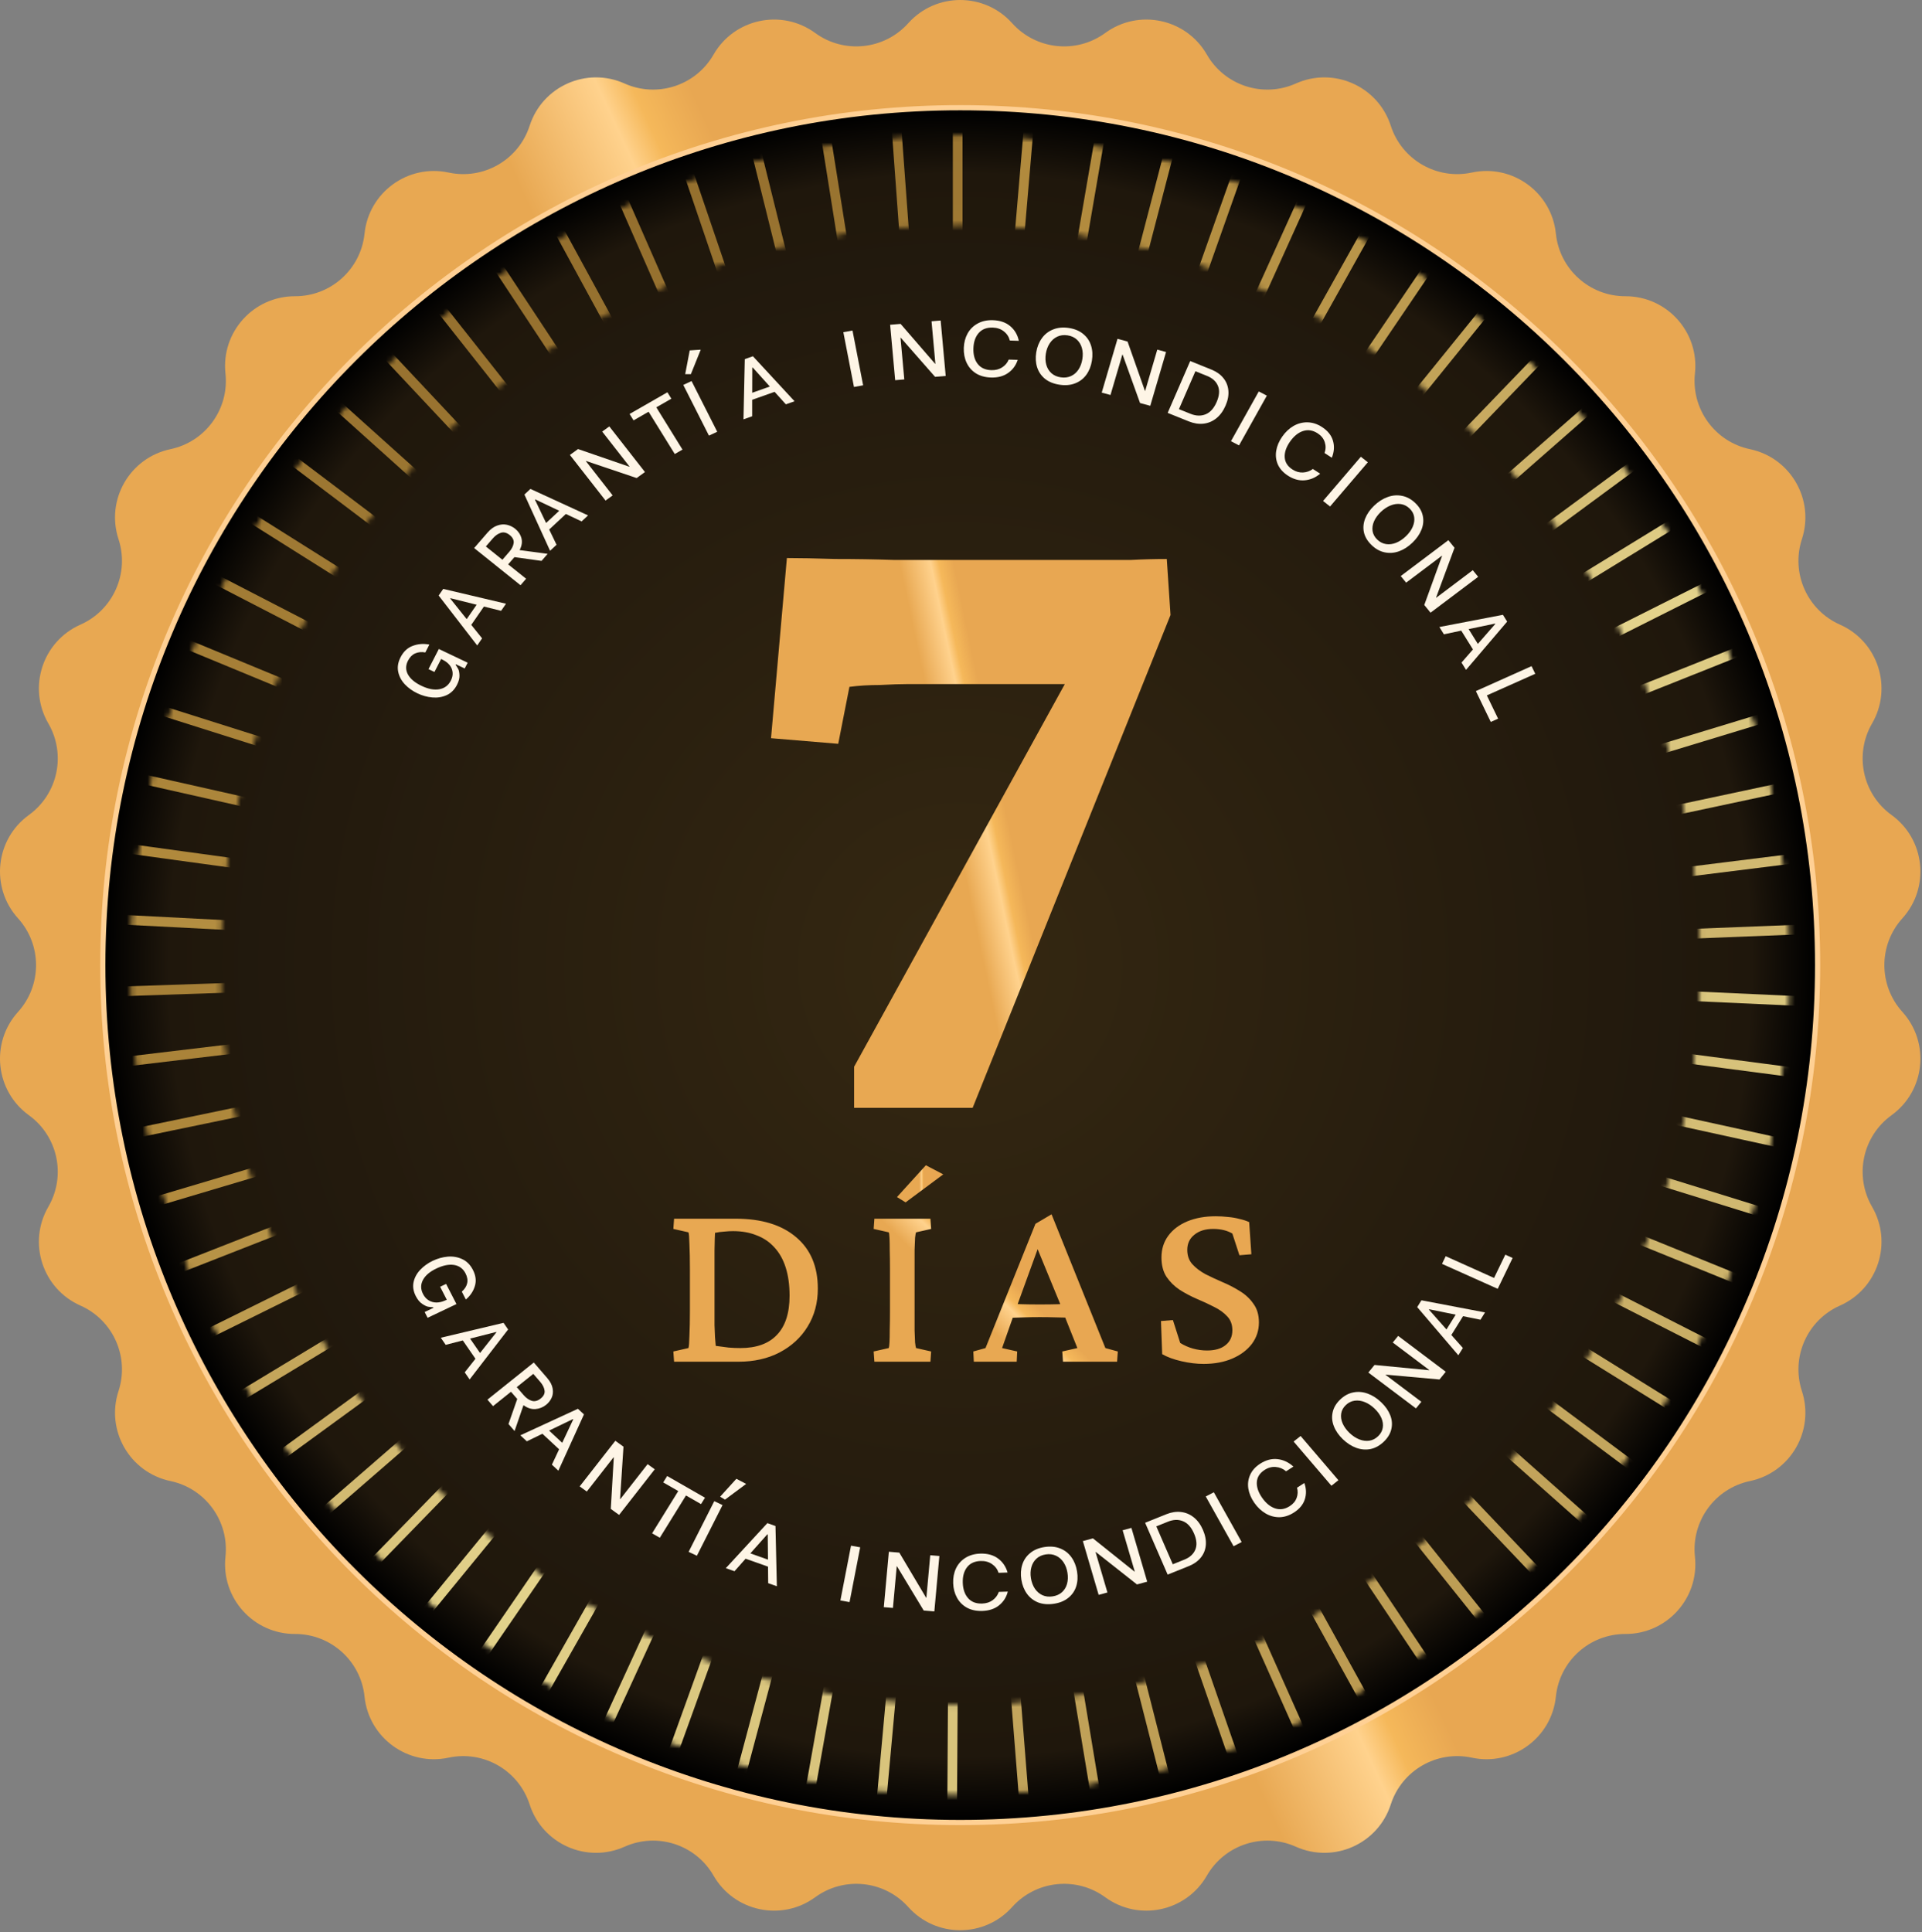 <svg xmlns="http://www.w3.org/2000/svg" width="371" height="373" viewBox="0 0 371 373" fill="none"><rect x="0" y="0" width="371" height="373" fill="#808080" stroke="none"/><g clip-path="url(#clip0_67_75)"><path d="M175.32 4.477C180.672 -1.492 190.022 -1.492 195.374 4.477C199.99 9.626 207.755 10.442 213.34 6.366C219.817 1.639 228.963 3.583 232.957 10.535C236.401 16.531 243.827 18.944 250.138 16.118C257.455 12.841 265.997 16.644 268.458 24.274C270.581 30.855 277.343 34.759 284.103 33.307C291.942 31.623 299.507 37.119 300.328 45.095C301.036 51.973 306.838 57.197 313.753 57.183C321.77 57.166 328.027 64.114 327.172 72.086C326.435 78.962 331.024 85.278 337.79 86.701C345.636 88.352 350.312 96.449 347.818 104.069C345.667 110.641 348.843 117.773 355.165 120.572C362.497 123.818 365.386 132.71 361.363 139.645C357.893 145.626 359.516 153.263 365.119 157.316C371.615 162.015 372.592 171.314 367.215 177.26C362.577 182.389 362.577 190.197 367.215 195.326C372.592 201.272 371.615 210.571 365.119 215.27C359.516 219.323 357.893 226.96 361.363 232.941C365.386 239.876 362.497 248.768 355.165 252.014C348.843 254.813 345.667 261.945 347.818 268.517C350.312 276.137 345.636 284.235 337.79 285.885C331.024 287.308 326.435 293.625 327.172 300.5C328.027 308.472 321.77 315.42 313.753 315.403C306.838 315.388 301.036 320.613 300.328 327.491C299.507 335.467 291.942 340.963 284.103 339.279C277.343 337.827 270.581 341.731 268.458 348.312C265.997 355.942 257.455 359.745 250.138 356.468C243.827 353.643 236.401 356.055 232.957 362.051C228.963 369.003 219.817 370.947 213.34 366.22C207.755 362.144 199.99 362.96 195.374 368.109C190.022 374.078 180.672 374.078 175.32 368.109C170.704 362.96 162.939 362.144 157.354 366.22C150.877 370.947 141.731 369.003 137.737 362.051C134.293 356.055 126.867 353.643 120.556 356.468C113.239 359.745 104.697 355.942 102.236 348.312C100.113 341.731 93.351 337.827 86.59 339.279C78.752 340.963 71.187 335.467 70.366 327.491C69.658 320.613 63.856 315.388 56.941 315.403C48.923 315.42 42.667 308.472 43.522 300.5C44.259 293.625 39.67 287.308 32.903 285.885C25.057 284.235 20.382 276.137 22.876 268.517C25.027 261.945 21.851 254.813 15.528 252.014C8.197 248.768 5.308 239.876 9.331 232.941C12.801 226.96 11.178 219.323 5.575 215.27C-0.921 210.571 -1.899 201.272 3.479 195.326C8.117 190.197 8.117 182.389 3.479 177.26C-1.899 171.314 -0.921 162.015 5.575 157.316C11.178 153.263 12.801 145.626 9.331 139.645C5.308 132.71 8.197 123.818 15.528 120.572C21.851 117.773 25.027 110.641 22.876 104.069C20.382 96.449 25.057 88.352 32.903 86.701C39.67 85.278 44.259 78.962 43.522 72.086C42.667 64.114 48.923 57.166 56.941 57.183C63.856 57.197 69.658 51.973 70.366 45.095C71.187 37.119 78.752 31.623 86.59 33.307C93.351 34.759 100.113 30.855 102.236 24.274C104.697 16.644 113.239 12.841 120.556 16.118C126.867 18.944 134.293 16.531 137.737 10.535C141.731 3.583 150.877 1.639 157.354 6.366C162.939 10.442 170.704 9.626 175.32 4.477Z" fill="url(#paint0_linear_67_75)"></path><path d="M350.847 186.293C350.847 277.696 276.75 351.793 185.347 351.793C93.944 351.793 19.847 277.696 19.847 186.293C19.847 94.89 93.944 20.793 185.347 20.793C276.75 20.793 350.847 94.89 350.847 186.293Z" fill="url(#paint1_radial_67_75)" stroke="#FFD094"></path><path d="M88.21 132.193C87.728 133.132 87.059 133.797 86.204 134.187C85.354 134.57 84.435 134.716 83.448 134.629C82.463 134.541 81.509 134.278 80.589 133.84C79.649 133.393 78.843 132.819 78.171 132.118C77.495 131.402 77.061 130.594 76.869 129.694C76.672 128.778 76.825 127.834 77.326 126.858C77.89 125.762 78.674 125.031 79.68 124.665C80.68 124.285 81.747 124.204 82.882 124.42L82.101 125.939C81.364 125.807 80.708 125.871 80.135 126.13C79.565 126.38 79.105 126.849 78.752 127.536C78.278 128.456 78.28 129.347 78.755 130.21C79.236 131.062 80.107 131.79 81.372 132.391C82.666 133.007 83.812 133.224 84.812 133.04C85.812 132.857 86.549 132.305 87.021 131.385C87.303 130.837 87.418 130.308 87.366 129.797C87.319 129.277 87.13 128.811 86.8 128.4C86.471 127.988 86.04 127.651 85.509 127.387L85.152 127.199L83.863 129.709L82.711 129.16L84.708 125.272L90.274 127.92L89.701 129.034L88.002 128.226L87.945 128.338C88.137 128.602 88.303 128.867 88.444 129.13C88.579 129.38 88.662 129.783 88.69 130.341C88.719 130.898 88.558 131.515 88.21 132.193Z" fill="#FEF5E6"></path><path d="M93.411 117.082L90.967 120.619L93.058 123.219L92.111 124.589L84.671 114.952L85.555 113.673L97.675 116.535L96.728 117.906L93.411 117.082ZM92.004 116.728L86.952 115.47L86.907 115.536L90.083 119.508L92.004 116.728Z" fill="#FEF5E6"></path><path d="M99.298 107.542L98.09 108.937L101.555 111.714L100.474 112.964L91.523 105.792L94.096 102.818C94.691 102.13 95.318 101.673 95.975 101.447C96.625 101.214 97.246 101.163 97.838 101.295C98.431 101.428 98.961 101.682 99.431 102.058C100.044 102.55 100.451 103.155 100.65 103.877C100.848 104.598 100.731 105.367 100.298 106.185L105.714 106.907L104.537 108.266L99.298 107.542ZM96.978 108.046L98.321 106.492C98.791 105.95 99.067 105.397 99.15 104.833C99.226 104.263 98.968 103.742 98.38 103.271C97.801 102.807 97.231 102.666 96.67 102.846C96.109 103.027 95.594 103.388 95.126 103.931L93.781 105.484L96.978 108.046Z" fill="#FEF5E6"></path><path d="M109.232 99.21L106.01 102.209L107.429 105.155L106.18 106.318L101.226 95.46L102.39 94.375L113.515 99.486L112.267 100.647L109.232 99.21ZM107.946 98.595L103.324 96.402L103.264 96.457L105.414 100.953L107.946 98.595Z" fill="#FEF5E6"></path><path d="M110.005 87.818L111.58 86.678L121.476 90.091L121.516 90.062L116.239 83.307L117.613 82.312L124.494 91.116L122.892 92.276L113.13 88.982L113.09 89.012L118.26 95.628L116.886 96.622L110.005 87.818Z" fill="#FEF5E6"></path><path d="M129.592 76.958L126.687 78.624L131.739 86.785L130.25 87.638L125.197 79.478L122.291 81.144L121.526 79.909L128.828 75.723L129.592 76.958Z" fill="#FEF5E6"></path><path d="M131.894 74.305L133.491 73.556L138.444 83.338L136.846 84.087L131.894 74.305Z" fill="#FEF5E6"></path><path d="M149.519 75.637L145.19 77.17L145.191 80.35L143.513 80.944L143.766 69.32L145.331 68.766L153.369 77.453L151.692 78.047L149.519 75.637ZM148.6 74.611L145.292 70.938L145.212 70.967L145.198 75.816L148.6 74.611Z" fill="#FEF5E6"></path><path d="M162.787 64.119L164.557 63.801L166.61 74.377L164.84 74.695L162.787 64.119Z" fill="#FEF5E6"></path><path d="M171.821 62.69L173.84 62.52L180.505 70.228L180.557 70.224L179.811 62.017L181.573 61.868L182.547 72.567L180.492 72.74L173.876 65.196L173.824 65.201L174.556 73.24L172.794 73.388L171.821 62.69Z" fill="#FEF5E6"></path><path d="M191.275 72.872C190.142 72.835 189.171 72.564 188.364 72.057C187.568 71.54 186.973 70.856 186.578 70.004C186.183 69.153 186.005 68.206 186.041 67.164C186.077 66.122 186.322 65.189 186.774 64.365C187.24 63.541 187.887 62.902 188.715 62.448C189.557 61.984 190.539 61.77 191.661 61.807C193.035 61.851 194.151 62.235 195.008 62.958C195.865 63.682 196.418 64.625 196.663 65.789L194.929 65.733C194.747 65.011 194.361 64.421 193.77 63.962C193.19 63.503 192.476 63.26 191.629 63.233C190.472 63.195 189.571 63.539 188.928 64.265C188.283 64.991 187.94 65.977 187.896 67.224C187.852 68.471 188.126 69.477 188.719 70.243C189.312 71.008 190.185 71.41 191.342 71.447C192.154 71.474 192.855 71.297 193.441 70.917C194.027 70.537 194.452 70.034 194.714 69.408L196.448 69.464C196.102 70.527 195.483 71.371 194.59 71.997C193.696 72.623 192.591 72.915 191.275 72.872Z" fill="#FEF5E6"></path><path d="M204.534 74.263C203.393 74.093 202.453 73.713 201.715 73.126C200.99 72.53 200.484 71.791 200.199 70.909C199.914 70.017 199.857 69.05 200.025 68.007C200.194 66.965 200.554 66.061 201.107 65.294C201.661 64.517 202.383 63.952 203.273 63.598C204.166 63.234 205.176 63.137 206.306 63.306C207.426 63.474 208.348 63.856 209.072 64.451C209.809 65.049 210.319 65.799 210.601 66.701C210.885 67.593 210.94 68.571 210.769 69.633C210.599 70.685 210.238 71.59 209.688 72.347C209.136 73.103 208.417 73.654 207.528 73.997C206.651 74.342 205.652 74.431 204.534 74.263ZM204.748 72.834C205.47 72.943 206.126 72.865 206.712 72.6C207.299 72.336 207.783 71.921 208.163 71.357C208.546 70.782 208.8 70.105 208.926 69.326C209.052 68.547 209.023 67.833 208.839 67.183C208.656 66.524 208.329 65.977 207.854 65.543C207.381 65.11 206.782 64.839 206.06 64.73C205.336 64.622 204.681 64.705 204.091 64.98C203.504 65.254 203.018 65.679 202.636 66.254C202.253 66.828 202.001 67.5 201.875 68.269C201.752 69.038 201.78 69.752 201.963 70.412C202.147 71.061 202.476 71.603 202.95 72.036C203.426 72.46 204.024 72.726 204.748 72.834Z" fill="#FEF5E6"></path><path d="M215.711 65.4L217.651 65.928L221.001 75.44L221.05 75.454L223.389 67.488L225.082 67.948L222.034 78.332L220.061 77.795L216.696 68.455L216.648 68.442L214.356 76.244L212.663 75.784L215.711 65.4Z" fill="#FEF5E6"></path><path d="M229.744 69.692L233.833 71.339C234.814 71.734 235.583 72.279 236.141 72.974C236.707 73.672 237.031 74.48 237.111 75.397C237.191 76.314 237.01 77.282 236.566 78.302C236.118 79.331 235.526 80.145 234.786 80.744C234.052 81.333 233.227 81.678 232.312 81.78C231.396 81.882 230.448 81.735 229.465 81.339L225.394 79.699L229.744 69.692ZM229.806 79.88C230.85 80.301 231.818 80.332 232.71 79.975C233.601 79.617 234.313 78.828 234.843 77.608C235.373 76.388 235.458 75.347 235.097 74.485C234.745 73.627 234.043 72.986 232.988 72.561L230.748 71.659L227.566 78.978L229.806 79.88Z" fill="#FEF5E6"></path><path d="M242.978 75.561L244.539 76.369L239.168 85.974L237.608 85.165L242.978 75.561Z" fill="#FEF5E6"></path><path d="M248.623 91.825C247.705 91.231 247.053 90.515 246.669 89.675C246.301 88.834 246.193 87.946 246.346 87.013C246.499 86.078 246.884 85.169 247.502 84.284C248.119 83.398 248.847 82.711 249.687 82.221C250.536 81.737 251.432 81.504 252.375 81.521C253.334 81.536 254.268 81.838 255.178 82.425C256.291 83.144 257 84.029 257.303 85.082C257.606 86.133 257.532 87.224 257.08 88.356L255.674 87.447C255.93 86.731 255.943 86.029 255.712 85.338C255.488 84.653 255.034 84.088 254.347 83.645C253.411 83.039 252.47 82.892 251.526 83.201C250.584 83.511 249.744 84.196 249.004 85.254C248.267 86.314 247.927 87.322 247.986 88.28C248.046 89.236 248.544 90.018 249.481 90.623C250.14 91.049 250.82 91.242 251.52 91.204C252.22 91.165 252.854 90.939 253.425 90.526L254.831 91.434C253.945 92.184 252.956 92.609 251.863 92.709C250.771 92.809 249.69 92.514 248.623 91.825Z" fill="#FEF5E6"></path><path d="M262.682 88.165L264.032 89.233L256.737 97.767L255.387 96.699L262.682 88.165Z" fill="#FEF5E6"></path><path d="M264.759 105.223C263.973 104.466 263.479 103.644 263.276 102.759C263.09 101.876 263.169 100.991 263.511 100.106C263.863 99.214 264.439 98.383 265.242 97.611C266.045 96.839 266.91 96.285 267.837 95.948C268.772 95.603 269.702 95.525 270.629 95.713C271.564 95.893 272.421 96.358 273.199 97.107C273.97 97.85 274.448 98.664 274.635 99.548C274.83 100.44 274.747 101.336 274.388 102.236C274.037 103.127 273.453 103.967 272.635 104.753C271.824 105.533 270.96 106.087 270.04 106.417C269.12 106.746 268.202 106.814 267.282 106.618C266.372 106.43 265.53 105.966 264.759 105.223ZM265.846 104.155C266.344 104.635 266.909 104.924 267.54 105.022C268.171 105.119 268.818 105.037 269.48 104.776C270.15 104.506 270.785 104.082 271.385 103.505C271.985 102.928 272.421 102.321 272.695 101.684C272.975 101.039 273.069 100.409 272.976 99.795C272.883 99.18 272.586 98.632 272.088 98.153C271.59 97.673 271.022 97.388 270.383 97.298C269.745 97.207 269.091 97.297 268.42 97.566C267.751 97.836 267.119 98.257 266.526 98.825C265.935 99.395 265.498 100.002 265.217 100.646C264.944 101.284 264.855 101.909 264.948 102.524C265.048 103.131 265.348 103.675 265.846 104.155Z" fill="#FEF5E6"></path><path d="M279.576 104.269L280.766 105.733L277.207 115.339L277.237 115.377L284.289 110.064L285.328 111.343L276.136 118.267L274.925 116.778L278.36 107.306L278.331 107.268L271.423 112.471L270.383 111.193L279.576 104.269Z" fill="#FEF5E6"></path><path d="M284.323 125.362L282.061 121.729L278.716 122.438L277.84 121.03L290.105 118.676L290.922 119.989L282.988 129.301L282.113 127.894L284.323 125.362ZM285.264 124.291L288.632 120.436L288.589 120.369L283.487 121.435L285.264 124.291Z" fill="#FEF5E6"></path><path d="M289.175 138.722L287.762 139.355L284.881 133.401L295.632 128.584L296.347 130.061L287.002 134.232L289.175 138.722Z" fill="#FEF5E6"></path><path d="M80.267 250.198C79.785 249.259 79.641 248.344 79.838 247.453C80.039 246.57 80.475 245.779 81.147 245.077C81.818 244.377 82.614 243.807 83.534 243.369C84.474 242.922 85.437 242.655 86.424 242.566C87.425 242.483 88.355 242.642 89.216 243.042C90.091 243.447 90.778 244.137 91.28 245.112C91.843 246.209 91.97 247.253 91.662 248.244C91.368 249.239 90.787 250.105 89.921 250.842L89.141 249.322C89.697 248.838 90.041 248.299 90.176 247.702C90.315 247.116 90.208 246.478 89.855 245.79C89.381 244.871 88.645 244.331 87.645 244.171C86.648 244.021 85.518 244.246 84.255 244.848C82.961 245.463 82.086 246.209 81.631 247.085C81.175 247.961 81.183 248.859 81.657 249.78C81.938 250.327 82.306 250.736 82.758 251.007C83.216 251.286 83.716 251.424 84.255 251.422C84.795 251.42 85.335 251.295 85.876 251.05L86.247 250.891L84.958 248.382L86.11 247.833L88.109 251.722L82.543 254.37L81.971 253.255L83.668 252.447L83.612 252.335C83.276 252.321 82.958 252.288 82.654 252.236C82.366 252.189 81.982 252.006 81.505 251.689C81.028 251.373 80.615 250.876 80.267 250.198Z" fill="#FEF5E6"></path><path d="M91.776 262.279L89.333 258.742L86.033 259.592L85.086 258.221L97.197 255.345L98.081 256.624L90.65 266.274L89.703 264.904L91.776 262.279ZM92.66 261.167L95.819 257.169L95.774 257.104L90.739 258.387L92.66 261.167Z" fill="#FEF5E6"></path><path d="M99.843 270.043L98.635 268.647L95.17 271.424L94.089 270.174L103.039 263.002L105.611 265.976C106.206 266.664 106.56 267.339 106.673 268.003C106.793 268.66 106.732 269.257 106.49 269.793C106.246 270.331 105.891 270.787 105.422 271.163C104.808 271.655 104.115 271.93 103.342 271.986C102.569 272.044 101.805 271.794 101.047 271.236L99.328 276.23L98.153 274.872L99.843 270.043ZM99.748 267.756L101.092 269.31C101.56 269.852 102.075 270.214 102.636 270.395C103.205 270.569 103.784 270.42 104.372 269.949C104.951 269.485 105.2 268.971 105.116 268.407C105.033 267.844 104.756 267.291 104.288 266.748L102.944 265.194L99.748 267.756Z" fill="#FEF5E6"></path><path d="M107.926 279.756L104.704 276.755L101.693 278.216L100.445 277.054L111.558 271.933L112.723 273.018L107.78 283.885L106.532 282.723L107.926 279.756ZM108.523 278.499L110.649 273.982L110.59 273.926L105.991 276.141L108.523 278.499Z" fill="#FEF5E6"></path><path d="M118.775 278.111L120.35 279.25L119.69 289.347L119.73 289.376L125.008 282.621L126.383 283.617L119.502 292.422L117.9 291.262L118.479 281.323L118.439 281.294L113.269 287.91L111.895 286.916L118.775 278.111Z" fill="#FEF5E6"></path><path d="M135.319 290.335L132.414 288.669L127.362 296.829L125.872 295.975L130.924 287.814L128.018 286.148L128.783 284.913L136.084 289.099L135.319 290.335Z" fill="#FEF5E6"></path><path d="M137.874 289.769L139.472 290.518L134.52 300.301L132.923 299.552L137.874 289.769Z" fill="#FEF5E6"></path><path d="M148.249 302.406L143.92 300.873L141.779 303.294L140.102 302.7L148.123 294.007L149.688 294.562L149.957 306.191L148.28 305.597L148.249 302.406ZM148.241 301.052L148.195 296.191L148.116 296.163L144.838 299.847L148.241 301.052Z" fill="#FEF5E6"></path><path d="M164.272 298.356L166.041 298.674L163.988 309.25L162.219 308.932L164.272 298.356Z" fill="#FEF5E6"></path><path d="M171.574 299.53L173.593 299.7L178.766 308.405L178.817 308.411L179.563 300.203L181.326 300.351L180.353 311.05L178.3 310.876L173.146 302.342L173.094 302.338L172.363 310.376L170.6 310.229L171.574 299.53Z" fill="#FEF5E6"></path><path d="M189.608 310.957C188.475 310.993 187.488 310.785 186.646 310.331C185.816 309.867 185.175 309.223 184.722 308.399C184.27 307.574 184.024 306.642 183.989 305.599C183.952 304.557 184.13 303.61 184.526 302.758C184.931 301.907 185.532 301.228 186.329 300.721C187.135 300.204 188.101 299.928 189.222 299.891C190.596 299.847 191.736 300.158 192.642 300.824C193.548 301.49 194.164 302.396 194.49 303.541L192.756 303.598C192.524 302.889 192.098 302.324 191.476 301.905C190.866 301.485 190.136 301.289 189.289 301.316C188.132 301.353 187.259 301.754 186.666 302.521C186.074 303.287 185.8 304.293 185.843 305.539C185.887 306.786 186.231 307.772 186.875 308.498C187.519 309.224 188.419 309.568 189.576 309.53C190.389 309.504 191.075 309.283 191.633 308.866C192.191 308.449 192.58 307.92 192.798 307.278L194.534 307.222C194.261 308.305 193.701 309.188 192.855 309.87C192.007 310.552 190.925 310.914 189.608 310.957Z" fill="#FEF5E6"></path><path d="M203.426 309.572C202.284 309.743 201.269 309.657 200.38 309.313C199.501 308.958 198.786 308.402 198.236 307.645C197.683 306.878 197.323 305.974 197.154 304.931C196.986 303.889 197.043 302.922 197.327 302.03C197.609 301.128 198.119 300.377 198.856 299.78C199.59 299.172 200.523 298.784 201.653 298.615C202.771 298.447 203.771 298.542 204.649 298.896C205.539 299.25 206.262 299.815 206.815 300.592C207.368 301.359 207.73 302.274 207.902 303.336C208.073 304.389 208.015 305.356 207.729 306.238C207.443 307.12 206.932 307.855 206.193 308.442C205.467 309.028 204.544 309.405 203.426 309.572ZM203.178 308.148C203.9 308.04 204.5 307.774 204.976 307.35C205.451 306.926 205.781 306.39 205.965 305.74C206.147 305.081 206.175 304.362 206.05 303.583C205.924 302.803 205.67 302.132 205.29 301.567C204.908 300.993 204.422 300.568 203.833 300.293C203.245 300.018 202.59 299.935 201.866 300.044C201.144 300.152 200.545 300.423 200.071 300.857C199.597 301.291 199.269 301.837 199.086 302.497C198.904 303.156 198.875 303.87 199 304.639C199.124 305.408 199.378 306.08 199.759 306.656C200.14 307.22 200.624 307.639 201.213 307.914C201.8 308.179 202.454 308.257 203.178 308.148Z" fill="#FEF5E6"></path><path d="M209.022 297.471L210.962 296.944L218.989 303.362L219.039 303.349L216.7 295.384L218.393 294.923L221.441 305.306L219.469 305.842L211.523 299.578L211.473 299.592L213.765 307.394L212.071 307.854L209.022 297.471Z" fill="#FEF5E6"></path><path d="M221.04 293.937L225.128 292.291C226.109 291.896 227.052 291.752 227.958 291.857C228.873 291.959 229.698 292.305 230.432 292.894C231.167 293.482 231.756 294.287 232.2 295.307C232.647 296.336 232.833 297.313 232.757 298.24C232.677 299.157 232.353 299.965 231.785 300.664C231.219 301.363 230.444 301.909 229.462 302.305L225.39 303.944L221.04 293.937ZM228.621 301.048C229.665 300.627 230.369 299.986 230.73 299.123C231.091 298.261 231.006 297.221 230.476 296C229.946 294.78 229.235 293.991 228.343 293.634C227.462 293.272 226.494 293.303 225.44 293.728L223.199 294.631L226.382 301.949L228.621 301.048Z" fill="#FEF5E6"></path><path d="M232.744 288.859L234.305 288.051L239.676 297.656L238.115 298.464L232.744 288.859Z" fill="#FEF5E6"></path><path d="M249.796 291.939C248.878 292.533 247.942 292.842 246.989 292.865C246.04 292.874 245.145 292.633 244.305 292.143C243.466 291.654 242.738 290.966 242.12 290.081C241.503 289.195 241.118 288.286 240.964 287.353C240.82 286.413 240.936 285.526 241.31 284.693C241.688 283.845 242.333 283.127 243.242 282.539C244.355 281.821 245.475 281.525 246.602 281.653C247.728 281.783 248.749 282.262 249.664 283.093L248.258 284.001C247.668 283.502 246.996 283.224 246.244 283.168C245.501 283.107 244.787 283.297 244.1 283.741C243.163 284.347 242.664 285.128 242.604 286.086C242.545 287.042 242.885 288.051 243.623 289.11C244.362 290.168 245.203 290.853 246.145 291.163C247.088 291.472 248.029 291.325 248.966 290.719C249.625 290.294 250.068 289.762 250.296 289.125C250.525 288.486 250.548 287.835 250.368 287.171L251.774 286.263C252.159 287.336 252.192 288.378 251.874 289.389C251.557 290.4 250.864 291.25 249.796 291.939Z" fill="#FEF5E6"></path><path d="M249.705 278.257L251.056 277.188L258.351 285.721L257.001 286.79L249.705 278.257Z" fill="#FEF5E6"></path><path d="M267.124 278.275C266.337 279.032 265.485 279.508 264.565 279.704C263.647 279.885 262.727 279.81 261.808 279.48C260.88 279.143 260.016 278.589 259.213 277.817C258.411 277.045 257.833 276.214 257.483 275.321C257.124 274.422 257.042 273.526 257.236 272.634C257.422 271.735 257.905 270.909 258.685 270.16C259.454 269.417 260.3 268.956 261.219 268.776C262.146 268.587 263.076 268.666 264.011 269.011C264.938 269.348 265.811 269.909 266.629 270.696C267.44 271.476 268.017 272.308 268.36 273.191C268.703 274.076 268.774 274.961 268.571 275.846C268.377 276.722 267.894 277.532 267.124 278.275ZM266.014 277.23C266.512 276.75 266.811 276.206 266.912 275.598C267.013 274.992 266.928 274.369 266.654 273.732C266.374 273.087 265.933 272.477 265.333 271.9C264.733 271.323 264.102 270.904 263.44 270.641C262.769 270.372 262.115 270.282 261.477 270.372C260.838 270.462 260.269 270.748 259.771 271.227C259.272 271.707 258.977 272.255 258.884 272.869C258.791 273.484 258.884 274.114 259.165 274.758C259.446 275.402 259.883 276.01 260.474 276.579C261.067 277.149 261.699 277.568 262.368 277.838C263.03 278.1 263.681 278.186 264.32 278.096C264.95 277.998 265.514 277.709 266.014 277.23Z" fill="#FEF5E6"></path><path d="M264.128 264.939L265.32 263.474L275.864 264.492L275.893 264.455L268.841 259.143L269.882 257.865L279.074 264.789L277.862 266.278L267.483 265.344L267.453 265.382L274.361 270.585L273.321 271.863L264.128 264.939Z" fill="#FEF5E6"></path><path d="M282.414 254.06L280.152 257.692L282.379 260.197L281.503 261.604L273.561 252.306L274.378 250.993L286.651 253.335L285.775 254.742L282.414 254.06ZM280.988 253.766L275.869 252.727L275.826 252.794L279.211 256.621L280.988 253.766Z" fill="#FEF5E6"></path><path d="M290.566 242.19L291.979 242.823L289.098 248.778L278.348 243.961L279.062 242.483L288.393 246.681L290.566 242.19Z" fill="#FEF5E6"></path><mask id="mask0_67_75" style="mask-type:alpha" maskUnits="userSpaceOnUse" x="25" y="26" width="321" height="321"><path fill-rule="evenodd" clip-rule="evenodd" d="M345.347 186.293C345.347 274.659 273.712 346.293 185.347 346.293C96.981 346.293 25.347 274.659 25.347 186.293C25.347 97.927 96.981 26.293 185.347 26.293C273.712 26.293 345.347 97.927 345.347 186.293ZM328.347 186.293C328.347 265.27 264.323 329.293 185.347 329.293C106.37 329.293 42.347 265.27 42.347 186.293C42.347 107.316 106.37 43.293 185.347 43.293C264.323 43.293 328.347 107.316 328.347 186.293Z" fill="#00070F"></path><mask id="mask1_67_75" style="mask-type:alpha" maskUnits="userSpaceOnUse" x="25" y="26" width="321" height="321"><path fill-rule="evenodd" clip-rule="evenodd" d="M345.347 186.293C345.347 274.659 273.712 346.293 185.347 346.293C96.981 346.293 25.347 274.659 25.347 186.293C25.347 97.927 96.981 26.293 185.347 26.293C273.712 26.293 345.347 97.927 345.347 186.293ZM328.347 186.293C328.347 265.27 264.323 329.293 185.347 329.293C106.37 329.293 42.347 265.27 42.347 186.293C42.347 107.316 106.37 43.293 185.347 43.293C264.323 43.293 328.347 107.316 328.347 186.293Z" fill="white"></path></mask><g mask="url(#mask1_67_75)"><path d="M185.347 347.404C274.326 347.404 346.458 275.272 346.458 186.293H344.236C344.236 274.045 273.099 345.182 185.347 345.182V347.404ZM24.235 186.293C24.235 275.272 96.367 347.404 185.347 347.404V345.182C97.595 345.182 26.458 274.045 26.458 186.293H24.235ZM185.347 25.182C96.367 25.182 24.235 97.314 24.235 186.293H26.458C26.458 98.541 97.595 27.404 185.347 27.404V25.182ZM346.458 186.293C346.458 97.314 274.326 25.182 185.347 25.182V27.404C273.099 27.404 344.236 98.541 344.236 186.293H346.458ZM185.347 330.404C264.937 330.404 329.458 265.883 329.458 186.293H327.236C327.236 264.656 263.71 328.182 185.347 328.182V330.404ZM41.235 186.293C41.235 265.883 105.756 330.404 185.347 330.404V328.182C106.984 328.182 43.458 264.656 43.458 186.293H41.235ZM185.347 42.182C105.756 42.182 41.235 106.703 41.235 186.293H43.458C43.458 107.93 106.984 44.404 185.347 44.404V42.182ZM329.458 186.293C329.458 106.703 264.937 42.182 185.347 42.182V44.404C263.71 44.404 327.236 107.93 327.236 186.293H329.458Z" fill="#3A7EE2"></path></g></mask><g mask="url(#mask0_67_75)"><path d="M185.794 21.849H183.923V185.847H185.794V21.849Z" fill="url(#paint2_linear_67_75)"></path><path d="M197.827 22.35L183.847 185.752L185.712 185.912L199.692 22.509L197.827 22.35Z" fill="url(#paint3_linear_67_75)"></path><path d="M211.768 24.052L183.939 185.672L185.783 185.989L213.613 24.369L211.768 24.052Z" fill="url(#paint4_linear_67_75)"></path><path d="M225.332 26.916L183.97 185.595L185.781 186.068L227.144 27.388L225.332 26.916Z" fill="url(#paint5_linear_67_75)"></path><path d="M238.732 30.951L183.967 185.518L185.731 186.143L240.496 31.576L238.732 30.951Z" fill="url(#paint6_linear_67_75)"></path><path d="M251.624 36.049L184.012 185.444L185.718 186.216L253.329 36.821L251.624 36.049Z" fill="url(#paint7_linear_67_75)"></path><path d="M264.1 42.27L184.025 185.371L185.659 186.285L265.734 43.184L264.1 42.27Z" fill="url(#paint8_linear_67_75)"></path><path d="M276.02 49.52L184.014 185.259L185.564 186.309L277.569 50.571L276.02 49.52Z" fill="url(#paint9_linear_67_75)"></path><path d="M287.304 57.78L184.129 185.236L185.584 186.413L288.759 58.958L287.304 57.78Z" fill="url(#paint10_linear_67_75)"></path><path d="M297.89 67.039L184.164 185.177L185.513 186.475L299.239 68.337L297.89 67.039Z" fill="url(#paint11_linear_67_75)"></path><path d="M307.508 76.956L184.207 185.088L185.441 186.495L308.742 78.363L307.508 76.956Z" fill="url(#paint12_linear_67_75)"></path><path d="M316.356 87.885L184.317 185.125L185.427 186.632L317.466 89.392L316.356 87.885Z" fill="url(#paint13_linear_67_75)"></path><path d="M324.128 99.25L184.34 184.979L185.319 186.574L325.106 100.845L324.128 99.25Z" fill="url(#paint14_linear_67_75)"></path><path d="M330.986 111.434L184.464 185.063L185.304 186.736L331.826 113.107L330.986 111.434Z" fill="url(#paint15_linear_67_75)"></path><path d="M336.832 124.254L184.492 184.939L185.185 186.678L337.525 125.993L336.832 124.254Z" fill="url(#paint16_linear_67_75)"></path><path d="M341.477 137.294L184.593 185.019L185.138 186.809L342.022 139.085L341.477 137.294Z" fill="url(#paint17_linear_67_75)"></path><path d="M345.082 150.832L184.679 184.985L185.069 186.816L345.472 152.663L345.082 150.832Z" fill="url(#paint18_linear_67_75)"></path><path d="M347.452 164.635L184.731 184.931L184.963 186.789L347.683 166.492L347.452 164.635Z" fill="url(#paint19_linear_67_75)"></path><path d="M348.668 178.436L184.813 184.903L184.887 186.773L348.741 180.306L348.668 178.436Z" fill="url(#paint20_linear_67_75)"></path><path d="M184.939 184.894L184.854 186.764L348.665 194.231L348.751 192.362L184.939 184.894Z" fill="url(#paint21_linear_67_75)"></path><path d="M184.937 184.892L184.693 186.748L347.279 208.095L347.523 206.239L184.937 184.892Z" fill="url(#paint22_linear_67_75)"></path><path d="M185.113 184.926L184.713 186.754L344.894 221.855L345.294 220.027L185.113 184.926Z" fill="url(#paint23_linear_67_75)"></path><path d="M185.121 184.944L184.567 186.732L341.19 235.304L341.744 233.517L185.121 184.944Z" fill="url(#paint24_linear_67_75)"></path><path d="M185.135 184.912L184.431 186.647L336.365 248.34L337.069 246.606L185.135 184.912Z" fill="url(#paint25_linear_67_75)"></path><path d="M185.287 185.006L184.438 186.674L330.573 261.069L331.422 259.401L185.287 185.006Z" fill="url(#paint26_linear_67_75)"></path><path d="M185.309 184.993L184.321 186.583L323.613 273.116L324.6 271.526L185.309 184.993Z" fill="url(#paint27_linear_67_75)"></path><path d="M185.457 185.122L184.338 186.622L315.777 284.701L316.896 283.201L185.457 185.122Z" fill="url(#paint28_linear_67_75)"></path><path d="M185.459 185.116L184.216 186.515L306.854 295.398L308.097 293.999L185.459 185.116Z" fill="url(#paint29_linear_67_75)"></path><path d="M185.474 185.116L184.117 186.405L297.057 305.294L298.414 304.005L185.474 185.116Z" fill="url(#paint30_linear_67_75)"></path><path d="M185.596 185.256L184.134 186.425L286.551 314.491L288.012 313.322L185.596 185.256Z" fill="url(#paint31_linear_67_75)"></path><path d="M185.601 185.259L184.045 186.3L275.22 322.598L276.776 321.557L185.601 185.259Z" fill="url(#paint32_linear_67_75)"></path><path d="M185.688 185.415L184.049 186.32L263.299 329.88L264.937 328.975L185.688 185.415Z" fill="url(#paint33_linear_67_75)"></path><path d="M185.702 185.426L183.992 186.188L250.775 335.974L252.485 335.212L185.702 185.426Z" fill="url(#paint34_linear_67_75)"></path><path d="M185.748 185.602L183.98 186.216L237.773 341.123L239.541 340.509L185.748 185.602Z" fill="url(#paint35_linear_67_75)"></path><path d="M185.768 185.623L183.954 186.085L224.406 345.016L226.22 344.555L185.768 185.623Z" fill="url(#paint36_linear_67_75)"></path><path d="M185.776 185.617L183.93 185.923L210.74 347.698L212.587 347.392L185.776 185.617Z" fill="url(#paint37_linear_67_75)"></path><path d="M185.786 185.784L183.92 185.932L196.872 349.402L198.738 349.254L185.786 185.784Z" fill="url(#paint38_linear_67_75)"></path><path d="M183.879 185.815L182.849 349.794L184.721 349.806L185.751 185.827L183.879 185.815Z" fill="url(#paint39_linear_67_75)"></path><path d="M183.966 185.758L169.074 349.08L170.938 349.25L185.83 185.928L183.966 185.758Z" fill="url(#paint40_linear_67_75)"></path><path d="M183.916 185.641L155.185 347.104L157.027 347.432L185.759 185.969L183.916 185.641Z" fill="url(#paint41_linear_67_75)"></path><path d="M183.995 185.586L141.659 344.027L143.468 344.51L185.803 186.07L183.995 185.586Z" fill="url(#paint42_linear_67_75)"></path><path d="M184.042 185.547L128.381 339.812L130.142 340.447L185.803 186.182L184.042 185.547Z" fill="url(#paint43_linear_67_75)"></path><path d="M183.957 185.412L115.479 334.43L117.18 335.212L185.658 186.194L183.957 185.412Z" fill="url(#paint44_linear_67_75)"></path><path d="M184.014 185.335L103.017 327.916L104.644 328.841L185.642 186.26L184.014 185.335Z" fill="url(#paint45_linear_67_75)"></path><path d="M184.079 185.271L91.283 320.492L92.827 321.55L185.622 186.329L184.079 185.271Z" fill="url(#paint46_linear_67_75)"></path><path d="M184.164 185.274L80.246 312.147L81.694 313.333L185.612 186.46L184.164 185.274Z" fill="url(#paint47_linear_67_75)"></path><path d="M184.157 185.139L69.823 302.711L71.165 304.016L185.499 186.444L184.157 185.139Z" fill="url(#paint48_linear_67_75)"></path><path d="M184.195 185.061L60.348 292.567L61.575 293.981L185.422 186.474L184.195 185.061Z" fill="url(#paint49_linear_67_75)"></path><path d="M184.238 184.987L51.726 281.581L52.828 283.094L185.341 186.5L184.238 184.987Z" fill="url(#paint50_linear_67_75)"></path><path d="M184.381 185.021L44.028 269.854L44.996 271.455L185.349 186.622L184.381 185.021Z" fill="url(#paint51_linear_67_75)"></path><path d="M184.442 185.007L37.457 257.747L38.287 259.425L185.272 186.685L184.442 185.007Z" fill="url(#paint52_linear_67_75)"></path><path d="M184.535 185.017L31.843 244.856L32.526 246.599L185.218 186.76L184.535 185.017Z" fill="url(#paint53_linear_67_75)"></path><path d="M184.571 184.929L27.399 231.754L27.934 233.548L185.106 186.723L184.571 184.929Z" fill="url(#paint54_linear_67_75)"></path><path d="M184.658 184.925L24.072 218.21L24.452 220.043L185.038 186.758L184.658 184.925Z" fill="url(#paint55_linear_67_75)"></path><path d="M184.743 184.817L21.901 204.264L22.123 206.122L184.965 186.676L184.743 184.817Z" fill="url(#paint56_linear_67_75)"></path><path d="M184.806 184.937L20.902 190.517L20.966 192.388L184.87 186.808L184.806 184.937Z" fill="url(#paint57_linear_67_75)"></path><path d="M21.145 176.463L21.049 178.332L184.831 186.772L184.927 184.903L21.145 176.463Z" fill="url(#paint58_linear_67_75)"></path><path d="M22.463 162.56L22.208 164.415L184.682 186.728L184.937 184.874L22.463 162.56Z" fill="url(#paint59_linear_67_75)"></path><path d="M25.12 148.875L24.709 150.701L184.696 186.756L185.107 184.93L25.12 148.875Z" fill="url(#paint60_linear_67_75)"></path><path d="M28.783 135.421L28.218 137.205L184.566 186.712L185.131 184.927L28.783 135.421Z" fill="url(#paint61_linear_67_75)"></path><path d="M33.7 122.372L32.985 124.102L184.555 186.729L185.27 184.999L33.7 122.372Z" fill="url(#paint62_linear_67_75)"></path><path d="M39.601 109.728L38.742 111.391L184.448 186.66L185.307 184.997L39.601 109.728Z" fill="url(#paint63_linear_67_75)"></path><path d="M46.515 97.635L45.518 99.219L184.307 186.586L185.305 185.002L46.515 97.635Z" fill="url(#paint64_linear_67_75)"></path><path d="M54.578 86.24L53.449 87.734L184.304 186.591L185.432 185.097L54.578 86.24Z" fill="url(#paint65_linear_67_75)"></path><path d="M63.468 75.505L62.217 76.897L184.207 186.506L185.458 185.114L63.468 75.505Z" fill="url(#paint66_linear_67_75)"></path><path d="M73.348 65.661L71.983 66.942L184.195 186.519L185.56 185.238L73.348 65.661Z" fill="url(#paint67_linear_67_75)"></path><path d="M83.932 56.575L82.463 57.736L184.128 186.421L185.597 185.26L83.932 56.575Z" fill="url(#paint68_linear_67_75)"></path><path d="M95.239 48.405L93.677 49.437L184.041 186.273L185.603 185.242L95.239 48.405Z" fill="url(#paint69_linear_67_75)"></path><path d="M107.279 41.373L105.635 42.268L184.039 186.311L185.683 185.416L107.279 41.373Z" fill="url(#paint70_linear_67_75)"></path><path d="M119.814 35.23L118.1 35.983L183.992 186.162L185.706 185.41L119.814 35.23Z" fill="url(#paint71_linear_67_75)"></path><path d="M132.871 30.342L131.099 30.945L183.978 186.186L185.749 185.582L132.871 30.342Z" fill="url(#paint72_linear_67_75)"></path><path d="M146.254 26.418L144.438 26.869L183.941 186.021L185.758 185.57L146.254 26.418Z" fill="url(#paint73_linear_67_75)"></path><path d="M159.963 23.81L158.114 24.104L183.936 186.04L185.785 185.745L159.963 23.81Z" fill="url(#paint74_linear_67_75)"></path><path d="M173.808 22.213L171.941 22.35L183.923 185.91L185.79 185.773L173.808 22.213Z" fill="url(#paint75_linear_67_75)"></path></g><path d="M187.747 213.843H164.864V205.916L209.908 124.116V132.044H175.314C173.873 132.044 172.071 132.104 169.909 132.224C167.747 132.224 165.765 132.344 163.963 132.584L161.801 143.575L148.829 142.494L151.892 107.72C154.294 107.72 157.417 107.78 161.261 107.9C165.104 107.9 168.828 107.96 172.432 108.08C176.155 108.08 178.858 108.08 180.539 108.08H211.89C213.932 108.08 216.094 108.08 218.376 108.08C220.659 107.96 222.941 107.9 225.223 107.9L225.944 118.711L187.747 213.843Z" fill="url(#paint76_linear_67_75)"></path><path d="M130.116 235.241H142.015C147 235.241 150.888 236.432 153.679 238.815C156.469 241.167 157.864 244.475 157.864 248.739C157.864 251.498 157.206 253.943 155.889 256.075C154.603 258.176 152.801 259.838 150.48 261.061C148.192 262.252 145.542 262.848 142.532 262.848H130.116L129.975 260.872L132.891 260.214C132.985 259.932 133.048 259.132 133.079 257.815C133.142 256.467 133.173 254.915 133.173 253.159V244.976C133.173 243.064 133.142 241.465 133.079 240.179C133.048 238.862 132.985 238.094 132.891 237.875L129.975 237.216L130.116 235.241ZM138.017 237.969C138.017 238.22 138.002 238.611 137.97 239.144C137.97 239.677 137.955 240.414 137.923 241.355C137.923 242.264 137.923 243.471 137.923 244.976V253.159C137.923 254.069 137.923 254.947 137.923 255.793C137.955 256.64 137.986 257.408 138.017 258.098C138.08 258.787 138.127 259.352 138.159 259.791C139.068 259.916 139.899 260.026 140.651 260.12C141.435 260.183 142.187 260.214 142.909 260.214C146.013 260.214 148.364 259.367 149.963 257.674C151.593 255.981 152.409 253.457 152.409 250.103C152.409 248.033 152.158 246.215 151.656 244.647C151.155 243.079 150.418 241.778 149.446 240.744C148.505 239.709 147.361 238.941 146.013 238.439C144.696 237.906 143.191 237.64 141.498 237.64C140.965 237.64 140.4 237.671 139.805 237.734C139.24 237.765 138.645 237.843 138.017 237.969ZM168.781 262.848L168.64 260.872L171.556 260.214C171.618 260.057 171.665 259.681 171.697 259.085C171.728 258.49 171.744 257.69 171.744 256.687C171.775 255.683 171.791 254.508 171.791 253.159V244.976C171.791 243.597 171.775 242.405 171.744 241.402C171.744 240.367 171.728 239.552 171.697 238.956C171.665 238.361 171.618 238 171.556 237.875L168.64 237.216L168.781 235.241H179.598L179.739 237.216L176.823 237.875C176.76 238 176.698 238.345 176.635 238.909C176.604 239.474 176.572 240.258 176.541 241.261C176.541 242.264 176.541 243.503 176.541 244.976V253.159C176.541 254.602 176.541 255.825 176.541 256.828C176.572 257.8 176.604 258.568 176.635 259.132C176.698 259.697 176.76 260.057 176.823 260.214L179.739 260.872L179.598 262.848H168.781ZM187.975 262.848L187.881 260.872L190.232 260.214L199.873 236.229L202.977 234.394L213.371 260.214L215.77 260.872L215.629 262.848H205.188L205.047 260.872L207.963 260.214L205.282 253.489L204.765 251.984L199.732 239.756L200.908 239.427L196.346 251.984L195.829 253.395L193.43 260.214L196.346 260.872L196.252 262.848H187.975ZM194.841 254.382V251.655C195.437 251.686 196.205 251.717 197.146 251.749C198.118 251.78 199.309 251.796 200.72 251.796C202.131 251.796 203.322 251.78 204.294 251.749C205.266 251.717 206.034 251.686 206.599 251.655V254.335C205.69 254.335 204.749 254.32 203.777 254.288C202.805 254.257 201.786 254.241 200.72 254.241C199.685 254.241 198.698 254.257 197.757 254.288C196.817 254.32 195.845 254.351 194.841 254.382ZM232.33 263.271C230.982 263.271 229.555 263.099 228.05 262.754C226.545 262.409 225.307 261.954 224.335 261.39L224.1 254.994L226.404 254.806L227.815 259.226C228.568 259.697 229.383 260.057 230.261 260.308C231.17 260.559 232.079 260.684 232.988 260.684C234.525 260.684 235.716 260.339 236.563 259.65C237.441 258.96 237.88 258.004 237.88 256.781C237.88 255.683 237.55 254.79 236.892 254.1C236.233 253.379 235.387 252.768 234.352 252.266C233.318 251.733 232.205 251.216 231.013 250.714C229.853 250.212 228.756 249.632 227.721 248.974C226.686 248.284 225.84 247.453 225.181 246.481C224.523 245.478 224.194 244.224 224.194 242.719C224.194 241.12 224.633 239.725 225.511 238.533C226.388 237.342 227.611 236.417 229.179 235.758C230.778 235.1 232.612 234.771 234.681 234.771C235.465 234.771 236.249 234.818 237.033 234.912C237.817 234.974 238.554 235.1 239.243 235.288C239.965 235.445 240.592 235.649 241.125 235.899L241.548 242.107L239.243 242.296L237.88 238.11C236.876 237.514 235.638 237.216 234.164 237.216C232.659 237.216 231.452 237.592 230.543 238.345C229.634 239.066 229.179 240.038 229.179 241.261C229.179 242.39 229.508 243.314 230.167 244.036C230.825 244.757 231.672 245.4 232.706 245.964C233.772 246.497 234.885 247.014 236.045 247.516C237.237 248.018 238.35 248.598 239.385 249.256C240.451 249.914 241.313 250.73 241.971 251.702C242.661 252.642 243.006 253.834 243.006 255.276C243.006 256.812 242.551 258.192 241.642 259.415C240.733 260.606 239.479 261.547 237.88 262.236C236.281 262.926 234.431 263.271 232.33 263.271Z" fill="url(#paint77_linear_67_75)"></path><path d="M139.944 289.473L139.007 288.9L142.141 285.449L144.029 286.436L139.944 289.473Z" fill="#FEF5E6"></path><path d="M174.806 232.089L173.14 231.068L178.716 224.928L182.074 226.685L174.806 232.089Z" fill="url(#paint78_linear_67_75)"></path><path d="M133.361 72.219L132.263 72.218L133.137 67.638L135.262 67.496L133.361 72.219Z" fill="#FEF5E6"></path></g><defs><linearGradient id="paint0_linear_67_75" x1="130.347" y1="10.293" x2="94.403" y2="26.885" gradientUnits="userSpaceOnUse"><stop stop-color="#E8A752"></stop><stop offset="0.26" stop-color="#F5B85A"></stop><stop offset="0.411" stop-color="#FFD28D"></stop><stop offset="0.96" stop-color="#E8A852"></stop></linearGradient><radialGradient id="paint1_radial_67_75" cx="0" cy="0" r="1" gradientUnits="userSpaceOnUse" gradientTransform="translate(185.347 186.293) rotate(90) scale(166 166)"><stop stop-color="#352812"></stop><stop offset="0.927" stop-color="#1F170C"></stop><stop offset="1"></stop></radialGradient><linearGradient id="paint2_linear_67_75" x1="-10500.3" y1="39.294" x2="-10492.5" y2="856.299" gradientUnits="userSpaceOnUse"><stop stop-color="#916C2C"></stop><stop offset="0.3" stop-color="#B18A3D"></stop><stop offset="0.37" stop-color="#B9964A"></stop><stop offset="0.5" stop-color="#CFB56C"></stop><stop offset="0.6" stop-color="#E4D48D"></stop><stop offset="0.96" stop-color="#BD9D54"></stop><stop offset="1" stop-color="#B9974D"></stop></linearGradient><linearGradient id="paint3_linear_67_75" x1="326.901" y1="-12133.7" x2="-555.662" y2="-12123.7" gradientUnits="userSpaceOnUse"><stop stop-color="#916C2C"></stop><stop offset="0.3" stop-color="#B18A3D"></stop><stop offset="0.37" stop-color="#B9964A"></stop><stop offset="0.5" stop-color="#CFB56C"></stop><stop offset="0.6" stop-color="#E4D48D"></stop><stop offset="0.96" stop-color="#BD9D54"></stop><stop offset="1" stop-color="#B9974D"></stop></linearGradient><linearGradient id="paint4_linear_67_75" x1="321.213" y1="-13833.3" x2="-646.18" y2="-13820.4" gradientUnits="userSpaceOnUse"><stop stop-color="#916C2C"></stop><stop offset="0.3" stop-color="#B18A3D"></stop><stop offset="0.37" stop-color="#B9964A"></stop><stop offset="0.5" stop-color="#CFB56C"></stop><stop offset="0.6" stop-color="#E4D48D"></stop><stop offset="0.96" stop-color="#BD9D54"></stop><stop offset="1" stop-color="#B9974D"></stop></linearGradient><linearGradient id="paint5_linear_67_75" x1="313.582" y1="-15572.8" x2="-764.383" y2="-15555.6" gradientUnits="userSpaceOnUse"><stop stop-color="#916C2C"></stop><stop offset="0.3" stop-color="#B18A3D"></stop><stop offset="0.37" stop-color="#B9964A"></stop><stop offset="0.5" stop-color="#CFB56C"></stop><stop offset="0.6" stop-color="#E4D48D"></stop><stop offset="0.96" stop-color="#BD9D54"></stop><stop offset="1" stop-color="#B9974D"></stop></linearGradient><linearGradient id="paint6_linear_67_75" x1="303.751" y1="-17360.3" x2="-925.179" y2="-17336.7" gradientUnits="userSpaceOnUse"><stop stop-color="#916C2C"></stop><stop offset="0.3" stop-color="#B18A3D"></stop><stop offset="0.37" stop-color="#B9964A"></stop><stop offset="0.5" stop-color="#CFB56C"></stop><stop offset="0.6" stop-color="#E4D48D"></stop><stop offset="0.96" stop-color="#BD9D54"></stop><stop offset="1" stop-color="#B9974D"></stop></linearGradient><linearGradient id="paint7_linear_67_75" x1="291.724" y1="-19139" x2="-1146.43" y2="-19105.1" gradientUnits="userSpaceOnUse"><stop stop-color="#916C2C"></stop><stop offset="0.3" stop-color="#B18A3D"></stop><stop offset="0.37" stop-color="#B9964A"></stop><stop offset="0.5" stop-color="#CFB56C"></stop><stop offset="0.6" stop-color="#E4D48D"></stop><stop offset="0.96" stop-color="#BD9D54"></stop><stop offset="1" stop-color="#B9974D"></stop></linearGradient><linearGradient id="paint8_linear_67_75" x1="277.1" y1="-20914.7" x2="-1474.24" y2="-20862.6" gradientUnits="userSpaceOnUse"><stop stop-color="#916C2C"></stop><stop offset="0.3" stop-color="#B18A3D"></stop><stop offset="0.37" stop-color="#B9964A"></stop><stop offset="0.5" stop-color="#CFB56C"></stop><stop offset="0.6" stop-color="#E4D48D"></stop><stop offset="0.96" stop-color="#BD9D54"></stop><stop offset="1" stop-color="#B9974D"></stop></linearGradient><linearGradient id="paint9_linear_67_75" x1="259.81" y1="-22639.1" x2="-2002.4" y2="-22549.6" gradientUnits="userSpaceOnUse"><stop stop-color="#916C2C"></stop><stop offset="0.3" stop-color="#B18A3D"></stop><stop offset="0.37" stop-color="#B9964A"></stop><stop offset="0.5" stop-color="#CFB56C"></stop><stop offset="0.6" stop-color="#E4D48D"></stop><stop offset="0.96" stop-color="#BD9D54"></stop><stop offset="1" stop-color="#B9974D"></stop></linearGradient><linearGradient id="paint10_linear_67_75" x1="240.21" y1="-24282.7" x2="-2974.05" y2="-24097.9" gradientUnits="userSpaceOnUse"><stop stop-color="#916C2C"></stop><stop offset="0.3" stop-color="#B18A3D"></stop><stop offset="0.37" stop-color="#B9964A"></stop><stop offset="0.5" stop-color="#CFB56C"></stop><stop offset="0.6" stop-color="#E4D48D"></stop><stop offset="0.96" stop-color="#BD9D54"></stop><stop offset="1" stop-color="#B9974D"></stop></linearGradient><linearGradient id="paint11_linear_67_75" x1="217.679" y1="-25811.4" x2="-5438.43" y2="-25227.2" gradientUnits="userSpaceOnUse"><stop stop-color="#916C2C"></stop><stop offset="0.3" stop-color="#B18A3D"></stop><stop offset="0.37" stop-color="#B9964A"></stop><stop offset="0.5" stop-color="#CFB56C"></stop><stop offset="0.6" stop-color="#E4D48D"></stop><stop offset="0.96" stop-color="#BD9D54"></stop><stop offset="1" stop-color="#B9974D"></stop></linearGradient><linearGradient id="paint12_linear_67_75" x1="192.744" y1="-27175" x2="-20287.3" y2="-18034.9" gradientUnits="userSpaceOnUse"><stop stop-color="#916C2C"></stop><stop offset="0.3" stop-color="#B18A3D"></stop><stop offset="0.37" stop-color="#B9964A"></stop><stop offset="0.5" stop-color="#CFB56C"></stop><stop offset="0.6" stop-color="#E4D48D"></stop><stop offset="0.96" stop-color="#BD9D54"></stop><stop offset="1" stop-color="#B9974D"></stop></linearGradient><linearGradient id="paint13_linear_67_75" x1="165.495" y1="-28365.5" x2="10336.8" y2="-26419.4" gradientUnits="userSpaceOnUse"><stop stop-color="#916C2C"></stop><stop offset="0.3" stop-color="#B18A3D"></stop><stop offset="0.37" stop-color="#B9964A"></stop><stop offset="0.5" stop-color="#CFB56C"></stop><stop offset="0.6" stop-color="#E4D48D"></stop><stop offset="0.96" stop-color="#BD9D54"></stop><stop offset="1" stop-color="#B9974D"></stop></linearGradient><linearGradient id="paint14_linear_67_75" x1="135.871" y1="-29305.4" x2="4475.63" y2="-28964.5" gradientUnits="userSpaceOnUse"><stop stop-color="#916C2C"></stop><stop offset="0.3" stop-color="#B18A3D"></stop><stop offset="0.37" stop-color="#B9964A"></stop><stop offset="0.5" stop-color="#CFB56C"></stop><stop offset="0.6" stop-color="#E4D48D"></stop><stop offset="0.96" stop-color="#BD9D54"></stop><stop offset="1" stop-color="#B9974D"></stop></linearGradient><linearGradient id="paint15_linear_67_75" x1="104.628" y1="-30017.8" x2="2866.46" y2="-29882.5" gradientUnits="userSpaceOnUse"><stop stop-color="#916C2C"></stop><stop offset="0.3" stop-color="#B18A3D"></stop><stop offset="0.37" stop-color="#B9964A"></stop><stop offset="0.5" stop-color="#CFB56C"></stop><stop offset="0.6" stop-color="#E4D48D"></stop><stop offset="0.96" stop-color="#BD9D54"></stop><stop offset="1" stop-color="#B9974D"></stop></linearGradient><linearGradient id="paint16_linear_67_75" x1="70.979" y1="-30420.7" x2="2092.78" y2="-30350" gradientUnits="userSpaceOnUse"><stop stop-color="#916C2C"></stop><stop offset="0.3" stop-color="#B18A3D"></stop><stop offset="0.37" stop-color="#B9964A"></stop><stop offset="0.5" stop-color="#CFB56C"></stop><stop offset="0.6" stop-color="#E4D48D"></stop><stop offset="0.96" stop-color="#BD9D54"></stop><stop offset="1" stop-color="#B9974D"></stop></linearGradient><linearGradient id="paint17_linear_67_75" x1="37.058" y1="-30532.5" x2="1651.38" y2="-30488.8" gradientUnits="userSpaceOnUse"><stop stop-color="#916C2C"></stop><stop offset="0.3" stop-color="#B18A3D"></stop><stop offset="0.37" stop-color="#B9964A"></stop><stop offset="0.5" stop-color="#CFB56C"></stop><stop offset="0.6" stop-color="#E4D48D"></stop><stop offset="0.96" stop-color="#BD9D54"></stop><stop offset="1" stop-color="#B9974D"></stop></linearGradient><linearGradient id="paint18_linear_67_75" x1="1.796" y1="-30295.9" x2="1348.52" y2="-30266.7" gradientUnits="userSpaceOnUse"><stop stop-color="#916C2C"></stop><stop offset="0.3" stop-color="#B18A3D"></stop><stop offset="0.37" stop-color="#B9964A"></stop><stop offset="0.5" stop-color="#CFB56C"></stop><stop offset="0.6" stop-color="#E4D48D"></stop><stop offset="0.96" stop-color="#BD9D54"></stop><stop offset="1" stop-color="#B9974D"></stop></linearGradient><linearGradient id="paint19_linear_67_75" x1="-33.767" y1="-29702" x2="1128.6" y2="-29681.3" gradientUnits="userSpaceOnUse"><stop stop-color="#916C2C"></stop><stop offset="0.3" stop-color="#B18A3D"></stop><stop offset="0.37" stop-color="#B9964A"></stop><stop offset="0.5" stop-color="#CFB56C"></stop><stop offset="0.6" stop-color="#E4D48D"></stop><stop offset="0.96" stop-color="#BD9D54"></stop><stop offset="1" stop-color="#B9974D"></stop></linearGradient><linearGradient id="paint20_linear_67_75" x1="-68.785" y1="-28756.5" x2="961.559" y2="-28741.2" gradientUnits="userSpaceOnUse"><stop stop-color="#916C2C"></stop><stop offset="0.3" stop-color="#B18A3D"></stop><stop offset="0.37" stop-color="#B9964A"></stop><stop offset="0.5" stop-color="#CFB56C"></stop><stop offset="0.6" stop-color="#E4D48D"></stop><stop offset="0.96" stop-color="#BD9D54"></stop><stop offset="1" stop-color="#B9974D"></stop></linearGradient><linearGradient id="paint21_linear_67_75" x1="27822.7" y1="-102.229" x2="27811" y2="828.957" gradientUnits="userSpaceOnUse"><stop stop-color="#916C2C"></stop><stop offset="0.3" stop-color="#B18A3D"></stop><stop offset="0.37" stop-color="#B9964A"></stop><stop offset="0.5" stop-color="#CFB56C"></stop><stop offset="0.6" stop-color="#E4D48D"></stop><stop offset="0.96" stop-color="#BD9D54"></stop><stop offset="1" stop-color="#B9974D"></stop></linearGradient><linearGradient id="paint22_linear_67_75" x1="26155.9" y1="-135.213" x2="26146.9" y2="719.614" gradientUnits="userSpaceOnUse"><stop stop-color="#916C2C"></stop><stop offset="0.3" stop-color="#B18A3D"></stop><stop offset="0.37" stop-color="#B9964A"></stop><stop offset="0.5" stop-color="#CFB56C"></stop><stop offset="0.6" stop-color="#E4D48D"></stop><stop offset="0.96" stop-color="#BD9D54"></stop><stop offset="1" stop-color="#B9974D"></stop></linearGradient><linearGradient id="paint23_linear_67_75" x1="24172" y1="-166.421" x2="24164.9" y2="628.816" gradientUnits="userSpaceOnUse"><stop stop-color="#916C2C"></stop><stop offset="0.3" stop-color="#B18A3D"></stop><stop offset="0.37" stop-color="#B9964A"></stop><stop offset="0.5" stop-color="#CFB56C"></stop><stop offset="0.6" stop-color="#E4D48D"></stop><stop offset="0.96" stop-color="#BD9D54"></stop><stop offset="1" stop-color="#B9974D"></stop></linearGradient><linearGradient id="paint24_linear_67_75" x1="21839.5" y1="-195.208" x2="21834" y2="553.359" gradientUnits="userSpaceOnUse"><stop stop-color="#916C2C"></stop><stop offset="0.3" stop-color="#B18A3D"></stop><stop offset="0.37" stop-color="#B9964A"></stop><stop offset="0.5" stop-color="#CFB56C"></stop><stop offset="0.6" stop-color="#E4D48D"></stop><stop offset="0.96" stop-color="#BD9D54"></stop><stop offset="1" stop-color="#B9974D"></stop></linearGradient><linearGradient id="paint25_linear_67_75" x1="19207.8" y1="-221.006" x2="19203.5" y2="490.919" gradientUnits="userSpaceOnUse"><stop stop-color="#916C2C"></stop><stop offset="0.3" stop-color="#B18A3D"></stop><stop offset="0.37" stop-color="#B9964A"></stop><stop offset="0.5" stop-color="#CFB56C"></stop><stop offset="0.6" stop-color="#E4D48D"></stop><stop offset="0.96" stop-color="#BD9D54"></stop><stop offset="1" stop-color="#B9974D"></stop></linearGradient><linearGradient id="paint26_linear_67_75" x1="16334" y1="-243.652" x2="16330.6" y2="439.701" gradientUnits="userSpaceOnUse"><stop stop-color="#916C2C"></stop><stop offset="0.3" stop-color="#B18A3D"></stop><stop offset="0.37" stop-color="#B9964A"></stop><stop offset="0.5" stop-color="#CFB56C"></stop><stop offset="0.6" stop-color="#E4D48D"></stop><stop offset="0.96" stop-color="#BD9D54"></stop><stop offset="1" stop-color="#B9974D"></stop></linearGradient><linearGradient id="paint27_linear_67_75" x1="13207.5" y1="-262.373" x2="13205" y2="399.26" gradientUnits="userSpaceOnUse"><stop stop-color="#916C2C"></stop><stop offset="0.3" stop-color="#B18A3D"></stop><stop offset="0.37" stop-color="#B9964A"></stop><stop offset="0.5" stop-color="#CFB56C"></stop><stop offset="0.6" stop-color="#E4D48D"></stop><stop offset="0.96" stop-color="#BD9D54"></stop><stop offset="1" stop-color="#B9974D"></stop></linearGradient><linearGradient id="paint28_linear_67_75" x1="9915.8" y1="-277.212" x2="9914.03" y2="368.463" gradientUnits="userSpaceOnUse"><stop stop-color="#916C2C"></stop><stop offset="0.3" stop-color="#B18A3D"></stop><stop offset="0.37" stop-color="#B9964A"></stop><stop offset="0.5" stop-color="#CFB56C"></stop><stop offset="0.6" stop-color="#E4D48D"></stop><stop offset="0.96" stop-color="#BD9D54"></stop><stop offset="1" stop-color="#B9974D"></stop></linearGradient><linearGradient id="paint29_linear_67_75" x1="6462.08" y1="-287.507" x2="6460.98" y2="347.536" gradientUnits="userSpaceOnUse"><stop stop-color="#916C2C"></stop><stop offset="0.3" stop-color="#B18A3D"></stop><stop offset="0.37" stop-color="#B9964A"></stop><stop offset="0.5" stop-color="#CFB56C"></stop><stop offset="0.6" stop-color="#E4D48D"></stop><stop offset="0.96" stop-color="#BD9D54"></stop><stop offset="1" stop-color="#B9974D"></stop></linearGradient><linearGradient id="paint30_linear_67_75" x1="2918.81" y1="-293.349" x2="2918.34" y2="335.941" gradientUnits="userSpaceOnUse"><stop stop-color="#916C2C"></stop><stop offset="0.3" stop-color="#B18A3D"></stop><stop offset="0.37" stop-color="#B9964A"></stop><stop offset="0.5" stop-color="#CFB56C"></stop><stop offset="0.6" stop-color="#E4D48D"></stop><stop offset="0.96" stop-color="#BD9D54"></stop><stop offset="1" stop-color="#B9974D"></stop></linearGradient><linearGradient id="paint31_linear_67_75" x1="-648.534" y1="-294.704" x2="-648.392" y2="333.366" gradientUnits="userSpaceOnUse"><stop stop-color="#916C2C"></stop><stop offset="0.3" stop-color="#B18A3D"></stop><stop offset="0.37" stop-color="#B9964A"></stop><stop offset="0.5" stop-color="#CFB56C"></stop><stop offset="0.6" stop-color="#E4D48D"></stop><stop offset="0.96" stop-color="#BD9D54"></stop><stop offset="1" stop-color="#B9974D"></stop></linearGradient><linearGradient id="paint32_linear_67_75" x1="-4217.18" y1="-291.201" x2="-4216.42" y2="340.21" gradientUnits="userSpaceOnUse"><stop stop-color="#916C2C"></stop><stop offset="0.3" stop-color="#B18A3D"></stop><stop offset="0.37" stop-color="#B9964A"></stop><stop offset="0.5" stop-color="#CFB56C"></stop><stop offset="0.6" stop-color="#E4D48D"></stop><stop offset="0.96" stop-color="#BD9D54"></stop><stop offset="1" stop-color="#B9974D"></stop></linearGradient><linearGradient id="paint33_linear_67_75" x1="-7712.94" y1="-283.313" x2="-7711.53" y2="356.137" gradientUnits="userSpaceOnUse"><stop stop-color="#916C2C"></stop><stop offset="0.3" stop-color="#B18A3D"></stop><stop offset="0.37" stop-color="#B9964A"></stop><stop offset="0.5" stop-color="#CFB56C"></stop><stop offset="0.6" stop-color="#E4D48D"></stop><stop offset="0.96" stop-color="#BD9D54"></stop><stop offset="1" stop-color="#B9974D"></stop></linearGradient><linearGradient id="paint34_linear_67_75" x1="-11100.3" y1="-270.768" x2="-11098.2" y2="381.616" gradientUnits="userSpaceOnUse"><stop stop-color="#916C2C"></stop><stop offset="0.3" stop-color="#B18A3D"></stop><stop offset="0.37" stop-color="#B9964A"></stop><stop offset="0.5" stop-color="#CFB56C"></stop><stop offset="0.6" stop-color="#E4D48D"></stop><stop offset="0.96" stop-color="#BD9D54"></stop><stop offset="1" stop-color="#B9974D"></stop></linearGradient><linearGradient id="paint35_linear_67_75" x1="-14318.9" y1="-254.292" x2="-14316" y2="416.693" gradientUnits="userSpaceOnUse"><stop stop-color="#916C2C"></stop><stop offset="0.3" stop-color="#B18A3D"></stop><stop offset="0.37" stop-color="#B9964A"></stop><stop offset="0.5" stop-color="#CFB56C"></stop><stop offset="0.6" stop-color="#E4D48D"></stop><stop offset="0.96" stop-color="#BD9D54"></stop><stop offset="1" stop-color="#B9974D"></stop></linearGradient><linearGradient id="paint36_linear_67_75" x1="-17339.3" y1="-233.58" x2="-17335.5" y2="462.078" gradientUnits="userSpaceOnUse"><stop stop-color="#916C2C"></stop><stop offset="0.3" stop-color="#B18A3D"></stop><stop offset="0.37" stop-color="#B9964A"></stop><stop offset="0.5" stop-color="#CFB56C"></stop><stop offset="0.6" stop-color="#E4D48D"></stop><stop offset="0.96" stop-color="#BD9D54"></stop><stop offset="1" stop-color="#B9974D"></stop></linearGradient><linearGradient id="paint37_linear_67_75" x1="-20110.4" y1="-209.292" x2="-20105.5" y2="518.535" gradientUnits="userSpaceOnUse"><stop stop-color="#916C2C"></stop><stop offset="0.3" stop-color="#B18A3D"></stop><stop offset="0.37" stop-color="#B9964A"></stop><stop offset="0.5" stop-color="#CFB56C"></stop><stop offset="0.6" stop-color="#E4D48D"></stop><stop offset="0.96" stop-color="#BD9D54"></stop><stop offset="1" stop-color="#B9974D"></stop></linearGradient><linearGradient id="paint38_linear_67_75" x1="-22590.6" y1="-182.195" x2="-22584.4" y2="586.745" gradientUnits="userSpaceOnUse"><stop stop-color="#916C2C"></stop><stop offset="0.3" stop-color="#B18A3D"></stop><stop offset="0.37" stop-color="#B9964A"></stop><stop offset="0.5" stop-color="#CFB56C"></stop><stop offset="0.6" stop-color="#E4D48D"></stop><stop offset="0.96" stop-color="#BD9D54"></stop><stop offset="1" stop-color="#B9974D"></stop></linearGradient><linearGradient id="paint39_linear_67_75" x1="522.513" y1="-24784.6" x2="-298.618" y2="-24776.7" gradientUnits="userSpaceOnUse"><stop stop-color="#916C2C"></stop><stop offset="0.3" stop-color="#B18A3D"></stop><stop offset="0.37" stop-color="#B9964A"></stop><stop offset="0.5" stop-color="#CFB56C"></stop><stop offset="0.6" stop-color="#E4D48D"></stop><stop offset="0.96" stop-color="#BD9D54"></stop><stop offset="1" stop-color="#B9974D"></stop></linearGradient><linearGradient id="paint40_linear_67_75" x1="490.738" y1="-26613.7" x2="-396.737" y2="-26603.6" gradientUnits="userSpaceOnUse"><stop stop-color="#916C2C"></stop><stop offset="0.3" stop-color="#B18A3D"></stop><stop offset="0.37" stop-color="#B9964A"></stop><stop offset="0.5" stop-color="#CFB56C"></stop><stop offset="0.6" stop-color="#E4D48D"></stop><stop offset="0.96" stop-color="#BD9D54"></stop><stop offset="1" stop-color="#B9974D"></stop></linearGradient><linearGradient id="paint41_linear_67_75" x1="456.816" y1="-28108.6" x2="-516.969" y2="-28095.4" gradientUnits="userSpaceOnUse"><stop stop-color="#916C2C"></stop><stop offset="0.3" stop-color="#B18A3D"></stop><stop offset="0.37" stop-color="#B9964A"></stop><stop offset="0.5" stop-color="#CFB56C"></stop><stop offset="0.6" stop-color="#E4D48D"></stop><stop offset="0.96" stop-color="#BD9D54"></stop><stop offset="1" stop-color="#B9974D"></stop></linearGradient><linearGradient id="paint42_linear_67_75" x1="422.193" y1="-29239.6" x2="-664.946" y2="-29222" gradientUnits="userSpaceOnUse"><stop stop-color="#916C2C"></stop><stop offset="0.3" stop-color="#B18A3D"></stop><stop offset="0.37" stop-color="#B9964A"></stop><stop offset="0.5" stop-color="#CFB56C"></stop><stop offset="0.6" stop-color="#E4D48D"></stop><stop offset="0.96" stop-color="#BD9D54"></stop><stop offset="1" stop-color="#B9974D"></stop></linearGradient><linearGradient id="paint43_linear_67_75" x1="386.919" y1="-30018.9" x2="-853.926" y2="-29994.7" gradientUnits="userSpaceOnUse"><stop stop-color="#916C2C"></stop><stop offset="0.3" stop-color="#B18A3D"></stop><stop offset="0.37" stop-color="#B9964A"></stop><stop offset="0.5" stop-color="#CFB56C"></stop><stop offset="0.6" stop-color="#E4D48D"></stop><stop offset="0.96" stop-color="#BD9D54"></stop><stop offset="1" stop-color="#B9974D"></stop></linearGradient><linearGradient id="paint44_linear_67_75" x1="351.693" y1="-30429.3" x2="-1103.61" y2="-30394.6" gradientUnits="userSpaceOnUse"><stop stop-color="#916C2C"></stop><stop offset="0.3" stop-color="#B18A3D"></stop><stop offset="0.37" stop-color="#B9964A"></stop><stop offset="0.5" stop-color="#CFB56C"></stop><stop offset="0.6" stop-color="#E4D48D"></stop><stop offset="0.96" stop-color="#BD9D54"></stop><stop offset="1" stop-color="#B9974D"></stop></linearGradient><linearGradient id="paint45_linear_67_75" x1="316.503" y1="-30515.1" x2="-1464.8" y2="-30461.1" gradientUnits="userSpaceOnUse"><stop stop-color="#916C2C"></stop><stop offset="0.3" stop-color="#B18A3D"></stop><stop offset="0.37" stop-color="#B9964A"></stop><stop offset="0.5" stop-color="#CFB56C"></stop><stop offset="0.6" stop-color="#E4D48D"></stop><stop offset="0.96" stop-color="#BD9D54"></stop><stop offset="1" stop-color="#B9974D"></stop></linearGradient><linearGradient id="paint46_linear_67_75" x1="282.779" y1="-30267.8" x2="-2025.17" y2="-30174.4" gradientUnits="userSpaceOnUse"><stop stop-color="#916C2C"></stop><stop offset="0.3" stop-color="#B18A3D"></stop><stop offset="0.37" stop-color="#B9964A"></stop><stop offset="0.5" stop-color="#CFB56C"></stop><stop offset="0.6" stop-color="#E4D48D"></stop><stop offset="0.96" stop-color="#BD9D54"></stop><stop offset="1" stop-color="#B9974D"></stop></linearGradient><linearGradient id="paint47_linear_67_75" x1="250.637" y1="-29726.1" x2="-3058.72" y2="-29529.9" gradientUnits="userSpaceOnUse"><stop stop-color="#916C2C"></stop><stop offset="0.3" stop-color="#B18A3D"></stop><stop offset="0.37" stop-color="#B9964A"></stop><stop offset="0.5" stop-color="#CFB56C"></stop><stop offset="0.6" stop-color="#E4D48D"></stop><stop offset="0.96" stop-color="#BD9D54"></stop><stop offset="1" stop-color="#B9974D"></stop></linearGradient><linearGradient id="paint48_linear_67_75" x1="219.747" y1="-28894.6" x2="-5701.18" y2="-28253.4" gradientUnits="userSpaceOnUse"><stop stop-color="#916C2C"></stop><stop offset="0.3" stop-color="#B18A3D"></stop><stop offset="0.37" stop-color="#B9964A"></stop><stop offset="0.5" stop-color="#CFB56C"></stop><stop offset="0.6" stop-color="#E4D48D"></stop><stop offset="0.96" stop-color="#BD9D54"></stop><stop offset="1" stop-color="#B9974D"></stop></linearGradient><linearGradient id="paint49_linear_67_75" x1="191.35" y1="-27835.7" x2="-23195.2" y2="-14815.8" gradientUnits="userSpaceOnUse"><stop stop-color="#916C2C"></stop><stop offset="0.3" stop-color="#B18A3D"></stop><stop offset="0.37" stop-color="#B9964A"></stop><stop offset="0.5" stop-color="#CFB56C"></stop><stop offset="0.6" stop-color="#E4D48D"></stop><stop offset="0.96" stop-color="#BD9D54"></stop><stop offset="1" stop-color="#B9974D"></stop></linearGradient><linearGradient id="paint50_linear_67_75" x1="165.058" y1="-26557.5" x2="9609.54" y2="-24888.9" gradientUnits="userSpaceOnUse"><stop stop-color="#916C2C"></stop><stop offset="0.3" stop-color="#B18A3D"></stop><stop offset="0.37" stop-color="#B9964A"></stop><stop offset="0.5" stop-color="#CFB56C"></stop><stop offset="0.6" stop-color="#E4D48D"></stop><stop offset="0.96" stop-color="#BD9D54"></stop><stop offset="1" stop-color="#B9974D"></stop></linearGradient><linearGradient id="paint51_linear_67_75" x1="140.933" y1="-25110" x2="4297.81" y2="-24797.7" gradientUnits="userSpaceOnUse"><stop stop-color="#916C2C"></stop><stop offset="0.3" stop-color="#B18A3D"></stop><stop offset="0.37" stop-color="#B9964A"></stop><stop offset="0.5" stop-color="#CFB56C"></stop><stop offset="0.6" stop-color="#E4D48D"></stop><stop offset="0.96" stop-color="#BD9D54"></stop><stop offset="1" stop-color="#B9974D"></stop></linearGradient><linearGradient id="paint52_linear_67_75" x1="120.116" y1="-23543" x2="2811.45" y2="-23414.7" gradientUnits="userSpaceOnUse"><stop stop-color="#916C2C"></stop><stop offset="0.3" stop-color="#B18A3D"></stop><stop offset="0.37" stop-color="#B9964A"></stop><stop offset="0.5" stop-color="#CFB56C"></stop><stop offset="0.6" stop-color="#E4D48D"></stop><stop offset="0.96" stop-color="#BD9D54"></stop><stop offset="1" stop-color="#B9974D"></stop></linearGradient><linearGradient id="paint53_linear_67_75" x1="101.325" y1="-21851" x2="2089" y2="-21782.8" gradientUnits="userSpaceOnUse"><stop stop-color="#916C2C"></stop><stop offset="0.3" stop-color="#B18A3D"></stop><stop offset="0.37" stop-color="#B9964A"></stop><stop offset="0.5" stop-color="#CFB56C"></stop><stop offset="0.6" stop-color="#E4D48D"></stop><stop offset="0.96" stop-color="#BD9D54"></stop><stop offset="1" stop-color="#B9974D"></stop></linearGradient><linearGradient id="paint54_linear_67_75" x1="85.664" y1="-20113.3" x2="1678.13" y2="-20070.9" gradientUnits="userSpaceOnUse"><stop stop-color="#916C2C"></stop><stop offset="0.3" stop-color="#B18A3D"></stop><stop offset="0.37" stop-color="#B9964A"></stop><stop offset="0.5" stop-color="#CFB56C"></stop><stop offset="0.6" stop-color="#E4D48D"></stop><stop offset="0.96" stop-color="#BD9D54"></stop><stop offset="1" stop-color="#B9974D"></stop></linearGradient><linearGradient id="paint55_linear_67_75" x1="72.28" y1="-18329.9" x2="1405.34" y2="-18301.4" gradientUnits="userSpaceOnUse"><stop stop-color="#916C2C"></stop><stop offset="0.3" stop-color="#B18A3D"></stop><stop offset="0.37" stop-color="#B9964A"></stop><stop offset="0.5" stop-color="#CFB56C"></stop><stop offset="0.6" stop-color="#E4D48D"></stop><stop offset="0.96" stop-color="#BD9D54"></stop><stop offset="1" stop-color="#B9974D"></stop></linearGradient><linearGradient id="paint56_linear_67_75" x1="61.061" y1="-16513.2" x2="1213.92" y2="-16492.9" gradientUnits="userSpaceOnUse"><stop stop-color="#916C2C"></stop><stop offset="0.3" stop-color="#B18A3D"></stop><stop offset="0.37" stop-color="#B9964A"></stop><stop offset="0.5" stop-color="#CFB56C"></stop><stop offset="0.6" stop-color="#E4D48D"></stop><stop offset="0.96" stop-color="#BD9D54"></stop><stop offset="1" stop-color="#B9974D"></stop></linearGradient><linearGradient id="paint57_linear_67_75" x1="52.42" y1="-14774.3" x2="1075.47" y2="-14759.2" gradientUnits="userSpaceOnUse"><stop stop-color="#916C2C"></stop><stop offset="0.3" stop-color="#B18A3D"></stop><stop offset="0.37" stop-color="#B9964A"></stop><stop offset="0.5" stop-color="#CFB56C"></stop><stop offset="0.6" stop-color="#E4D48D"></stop><stop offset="0.96" stop-color="#BD9D54"></stop><stop offset="1" stop-color="#B9974D"></stop></linearGradient><linearGradient id="paint58_linear_67_75" x1="13397.4" y1="46.45" x2="13386" y2="971.547" gradientUnits="userSpaceOnUse"><stop stop-color="#916C2C"></stop><stop offset="0.3" stop-color="#B18A3D"></stop><stop offset="0.37" stop-color="#B9964A"></stop><stop offset="0.5" stop-color="#CFB56C"></stop><stop offset="0.6" stop-color="#E4D48D"></stop><stop offset="0.96" stop-color="#BD9D54"></stop><stop offset="1" stop-color="#B9974D"></stop></linearGradient><linearGradient id="paint59_linear_67_75" x1="11718.3" y1="41.429" x2="11709.4" y2="891.525" gradientUnits="userSpaceOnUse"><stop stop-color="#916C2C"></stop><stop offset="0.3" stop-color="#B18A3D"></stop><stop offset="0.37" stop-color="#B9964A"></stop><stop offset="0.5" stop-color="#CFB56C"></stop><stop offset="0.6" stop-color="#E4D48D"></stop><stop offset="0.96" stop-color="#BD9D54"></stop><stop offset="1" stop-color="#B9974D"></stop></linearGradient><linearGradient id="paint60_linear_67_75" x1="10142" y1="37.805" x2="10135.1" y2="829.324" gradientUnits="userSpaceOnUse"><stop stop-color="#916C2C"></stop><stop offset="0.3" stop-color="#B18A3D"></stop><stop offset="0.37" stop-color="#B9964A"></stop><stop offset="0.5" stop-color="#CFB56C"></stop><stop offset="0.6" stop-color="#E4D48D"></stop><stop offset="0.96" stop-color="#BD9D54"></stop><stop offset="1" stop-color="#B9974D"></stop></linearGradient><linearGradient id="paint61_linear_67_75" x1="8615.94" y1="35.464" x2="8610.48" y2="781.095" gradientUnits="userSpaceOnUse"><stop stop-color="#916C2C"></stop><stop offset="0.3" stop-color="#B18A3D"></stop><stop offset="0.37" stop-color="#B9964A"></stop><stop offset="0.5" stop-color="#CFB56C"></stop><stop offset="0.6" stop-color="#E4D48D"></stop><stop offset="0.96" stop-color="#BD9D54"></stop><stop offset="1" stop-color="#B9974D"></stop></linearGradient><linearGradient id="paint62_linear_67_75" x1="7194.34" y1="33.985" x2="7190.08" y2="743.533" gradientUnits="userSpaceOnUse"><stop stop-color="#916C2C"></stop><stop offset="0.3" stop-color="#B18A3D"></stop><stop offset="0.37" stop-color="#B9964A"></stop><stop offset="0.5" stop-color="#CFB56C"></stop><stop offset="0.6" stop-color="#E4D48D"></stop><stop offset="0.96" stop-color="#BD9D54"></stop><stop offset="1" stop-color="#B9974D"></stop></linearGradient><linearGradient id="paint63_linear_67_75" x1="5824.99" y1="33.253" x2="5821.71" y2="714.811" gradientUnits="userSpaceOnUse"><stop stop-color="#916C2C"></stop><stop offset="0.3" stop-color="#B18A3D"></stop><stop offset="0.37" stop-color="#B9964A"></stop><stop offset="0.5" stop-color="#CFB56C"></stop><stop offset="0.6" stop-color="#E4D48D"></stop><stop offset="0.96" stop-color="#BD9D54"></stop><stop offset="1" stop-color="#B9974D"></stop></linearGradient><linearGradient id="paint64_linear_67_75" x1="4530.42" y1="33.071" x2="4527.97" y2="693.347" gradientUnits="userSpaceOnUse"><stop stop-color="#916C2C"></stop><stop offset="0.3" stop-color="#B18A3D"></stop><stop offset="0.37" stop-color="#B9964A"></stop><stop offset="0.5" stop-color="#CFB56C"></stop><stop offset="0.6" stop-color="#E4D48D"></stop><stop offset="0.96" stop-color="#BD9D54"></stop><stop offset="1" stop-color="#B9974D"></stop></linearGradient><linearGradient id="paint65_linear_67_75" x1="3313.27" y1="32.959" x2="3311.55" y2="677.728" gradientUnits="userSpaceOnUse"><stop stop-color="#916C2C"></stop><stop offset="0.3" stop-color="#B18A3D"></stop><stop offset="0.37" stop-color="#B9964A"></stop><stop offset="0.5" stop-color="#CFB56C"></stop><stop offset="0.6" stop-color="#E4D48D"></stop><stop offset="0.96" stop-color="#BD9D54"></stop><stop offset="1" stop-color="#B9974D"></stop></linearGradient><linearGradient id="paint66_linear_67_75" x1="2126.63" y1="33.072" x2="2125.57" y2="667.556" gradientUnits="userSpaceOnUse"><stop stop-color="#916C2C"></stop><stop offset="0.3" stop-color="#B18A3D"></stop><stop offset="0.37" stop-color="#B9964A"></stop><stop offset="0.5" stop-color="#CFB56C"></stop><stop offset="0.6" stop-color="#E4D48D"></stop><stop offset="0.96" stop-color="#BD9D54"></stop><stop offset="1" stop-color="#B9974D"></stop></linearGradient><linearGradient id="paint67_linear_67_75" x1="983.075" y1="33.052" x2="982.649" y2="662.102" gradientUnits="userSpaceOnUse"><stop stop-color="#916C2C"></stop><stop offset="0.3" stop-color="#B18A3D"></stop><stop offset="0.37" stop-color="#B9964A"></stop><stop offset="0.5" stop-color="#CFB56C"></stop><stop offset="0.6" stop-color="#E4D48D"></stop><stop offset="0.96" stop-color="#BD9D54"></stop><stop offset="1" stop-color="#B9974D"></stop></linearGradient><linearGradient id="paint68_linear_67_75" x1="-162.931" y1="33.14" x2="-162.747" y2="661.23" gradientUnits="userSpaceOnUse"><stop stop-color="#916C2C"></stop><stop offset="0.3" stop-color="#B18A3D"></stop><stop offset="0.37" stop-color="#B9964A"></stop><stop offset="0.5" stop-color="#CFB56C"></stop><stop offset="0.6" stop-color="#E4D48D"></stop><stop offset="0.96" stop-color="#BD9D54"></stop><stop offset="1" stop-color="#B9974D"></stop></linearGradient><linearGradient id="paint69_linear_67_75" x1="-1310.49" y1="33.215" x2="-1309.69" y2="665.031" gradientUnits="userSpaceOnUse"><stop stop-color="#916C2C"></stop><stop offset="0.3" stop-color="#B18A3D"></stop><stop offset="0.37" stop-color="#B9964A"></stop><stop offset="0.5" stop-color="#CFB56C"></stop><stop offset="0.6" stop-color="#E4D48D"></stop><stop offset="0.96" stop-color="#BD9D54"></stop><stop offset="1" stop-color="#B9974D"></stop></linearGradient><linearGradient id="paint70_linear_67_75" x1="-2469.61" y1="32.935" x2="-2468.16" y2="673.059" gradientUnits="userSpaceOnUse"><stop stop-color="#916C2C"></stop><stop offset="0.3" stop-color="#B18A3D"></stop><stop offset="0.37" stop-color="#B9964A"></stop><stop offset="0.5" stop-color="#CFB56C"></stop><stop offset="0.6" stop-color="#E4D48D"></stop><stop offset="0.96" stop-color="#BD9D54"></stop><stop offset="1" stop-color="#B9974D"></stop></linearGradient><linearGradient id="paint71_linear_67_75" x1="-3683.96" y1="32.996" x2="-3681.81" y2="686.486" gradientUnits="userSpaceOnUse"><stop stop-color="#916C2C"></stop><stop offset="0.3" stop-color="#B18A3D"></stop><stop offset="0.37" stop-color="#B9964A"></stop><stop offset="0.5" stop-color="#CFB56C"></stop><stop offset="0.6" stop-color="#E4D48D"></stop><stop offset="0.96" stop-color="#BD9D54"></stop><stop offset="1" stop-color="#B9974D"></stop></linearGradient><linearGradient id="paint72_linear_67_75" x1="-4941.06" y1="33.024" x2="-4938.12" y2="705.452" gradientUnits="userSpaceOnUse"><stop stop-color="#916C2C"></stop><stop offset="0.3" stop-color="#B18A3D"></stop><stop offset="0.37" stop-color="#B9964A"></stop><stop offset="0.5" stop-color="#CFB56C"></stop><stop offset="0.6" stop-color="#E4D48D"></stop><stop offset="0.96" stop-color="#BD9D54"></stop><stop offset="1" stop-color="#B9974D"></stop></linearGradient><linearGradient id="paint73_linear_67_75" x1="-6271.35" y1="33.711" x2="-6267.49" y2="731.429" gradientUnits="userSpaceOnUse"><stop stop-color="#916C2C"></stop><stop offset="0.3" stop-color="#B18A3D"></stop><stop offset="0.37" stop-color="#B9964A"></stop><stop offset="0.5" stop-color="#CFB56C"></stop><stop offset="0.6" stop-color="#E4D48D"></stop><stop offset="0.96" stop-color="#BD9D54"></stop><stop offset="1" stop-color="#B9974D"></stop></linearGradient><linearGradient id="paint74_linear_67_75" x1="-7675.33" y1="34.665" x2="-7670.37" y2="765.12" gradientUnits="userSpaceOnUse"><stop stop-color="#916C2C"></stop><stop offset="0.3" stop-color="#B18A3D"></stop><stop offset="0.37" stop-color="#B9964A"></stop><stop offset="0.5" stop-color="#CFB56C"></stop><stop offset="0.6" stop-color="#E4D48D"></stop><stop offset="0.96" stop-color="#BD9D54"></stop><stop offset="1" stop-color="#B9974D"></stop></linearGradient><linearGradient id="paint75_linear_67_75" x1="120.222" y1="33.611" x2="321.127" y2="274.881" gradientUnits="userSpaceOnUse"><stop stop-color="#916C2C"></stop><stop offset="0.3" stop-color="#B18A3D"></stop><stop offset="0.37" stop-color="#B9964A"></stop><stop offset="0.5" stop-color="#CFB56C"></stop><stop offset="0.6" stop-color="#E4D48D"></stop><stop offset="0.96" stop-color="#BD9D54"></stop><stop offset="1" stop-color="#B9974D"></stop></linearGradient><linearGradient id="paint76_linear_67_75" x1="172.702" y1="54.506" x2="162.226" y2="56.711" gradientUnits="userSpaceOnUse"><stop stop-color="#E8A752"></stop><stop offset="0.26" stop-color="#F5B85A"></stop><stop offset="0.411" stop-color="#FFD28D"></stop><stop offset="0.96" stop-color="#E8A852"></stop></linearGradient><linearGradient id="paint77_linear_67_75" x1="169.141" y1="221.34" x2="162.296" y2="228.221" gradientUnits="userSpaceOnUse"><stop stop-color="#E8A752"></stop><stop offset="0.26" stop-color="#F5B85A"></stop><stop offset="0.411" stop-color="#FFD28D"></stop><stop offset="0.96" stop-color="#E8A852"></stop></linearGradient><linearGradient id="paint78_linear_67_75" x1="178.24" y1="221.156" x2="177.334" y2="221.166" gradientUnits="userSpaceOnUse"><stop stop-color="#E8A752"></stop><stop offset="0.26" stop-color="#F5B85A"></stop><stop offset="0.411" stop-color="#FFD28D"></stop><stop offset="0.96" stop-color="#E8A852"></stop></linearGradient><clipPath id="clip0_67_75"><rect width="371" height="373" fill="white"></rect></clipPath></defs></svg>